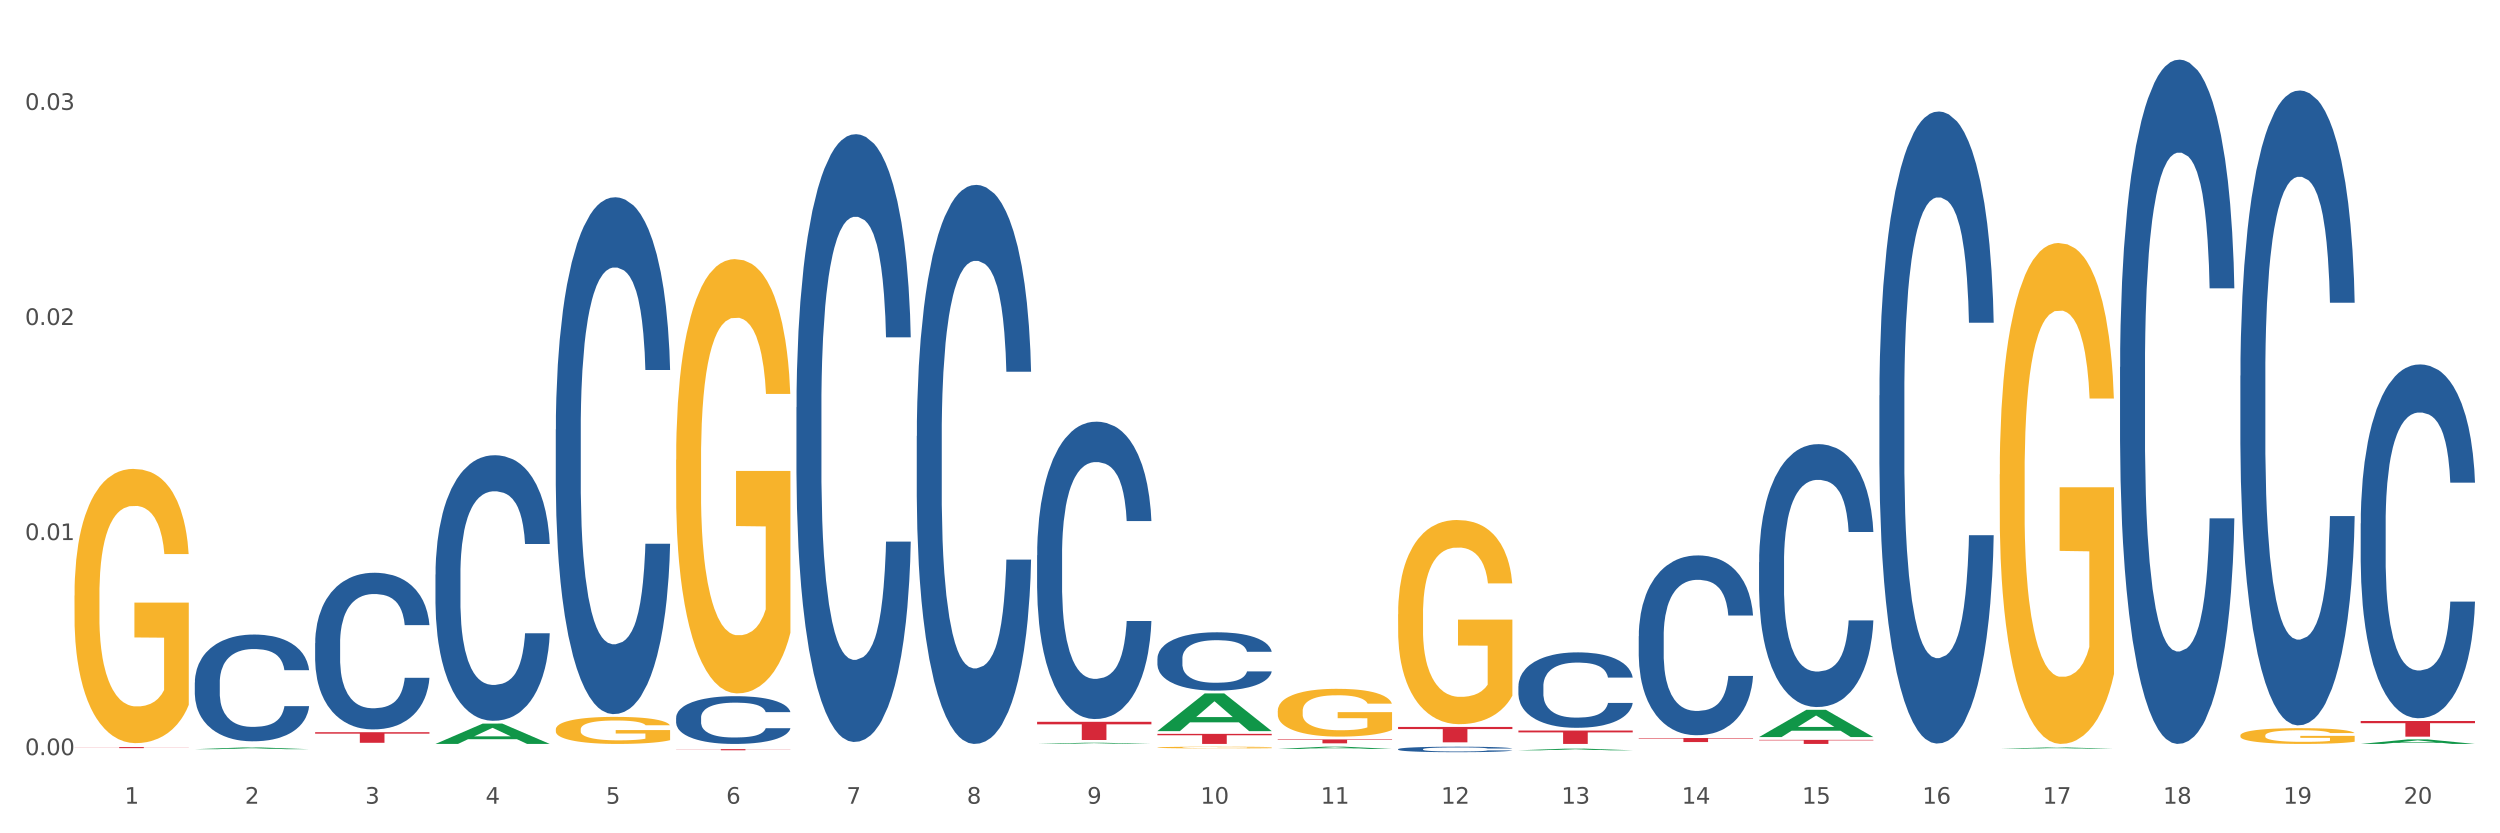 <?xml version="1.0" encoding="utf-8" standalone="no"?>
<!DOCTYPE svg PUBLIC "-//W3C//DTD SVG 1.1//EN"
  "http://www.w3.org/Graphics/SVG/1.1/DTD/svg11.dtd">
<svg xmlns:xlink="http://www.w3.org/1999/xlink" width="1080pt" height="360pt" viewBox="0 0 1080 360" xmlns="http://www.w3.org/2000/svg" version="1.1">
 <rect x="0" y="0" width="1080" height="360" fill="#333333" stroke="none"/>
 <defs>
  <style type="text/css">*{stroke-linejoin: round; stroke-linecap: butt}</style>
 </defs>
 <g id="figure_1">
  <g id="patch_1">
   <path d="M 0 360 
L 1080 360 
L 1080 0 
L 0 0 
z
" style="fill: #ffffff; stroke: #ffffff; stroke-linejoin: miter"/>
  </g>
  <g id="axes_1">
   <g id="matplotlib.axis_1">
    <g id="xtick_1">
     <g id="text_1">
      <!-- 1 -->
      <g style="fill: #4d4d4d" transform="translate(53.812 347.204) scale(0.096 -0.096)">
       <defs>
        <path id="DejaVuSans-31" d="M 794 531 
L 1825 531 
L 1825 4091 
L 703 3866 
L 703 4441 
L 1819 4666 
L 2450 4666 
L 2450 531 
L 3481 531 
L 3481 0 
L 794 0 
L 794 531 
z
" transform="scale(0.016)"/>
       </defs>
       <use xlink:href="#DejaVuSans-31"/>
      </g>
     </g>
    </g>
    <g id="xtick_2">
     <g id="text_2">
      <!-- 2 -->
      <g style="fill: #4d4d4d" transform="translate(105.793 347.204) scale(0.096 -0.096)">
       <defs>
        <path id="DejaVuSans-32" d="M 1228 531 
L 3431 531 
L 3431 0 
L 469 0 
L 469 531 
Q 828 903 1448 1529 
Q 2069 2156 2228 2338 
Q 2531 2678 2651 2914 
Q 2772 3150 2772 3378 
Q 2772 3750 2511 3984 
Q 2250 4219 1831 4219 
Q 1534 4219 1204 4116 
Q 875 4013 500 3803 
L 500 4441 
Q 881 4594 1212 4672 
Q 1544 4750 1819 4750 
Q 2544 4750 2975 4387 
Q 3406 4025 3406 3419 
Q 3406 3131 3298 2873 
Q 3191 2616 2906 2266 
Q 2828 2175 2409 1742 
Q 1991 1309 1228 531 
z
" transform="scale(0.016)"/>
       </defs>
       <use xlink:href="#DejaVuSans-32"/>
      </g>
     </g>
    </g>
    <g id="xtick_3">
     <g id="text_3">
      <!-- 3 -->
      <g style="fill: #4d4d4d" transform="translate(157.774 347.204) scale(0.096 -0.096)">
       <defs>
        <path id="DejaVuSans-33" d="M 2597 2516 
Q 3050 2419 3304 2112 
Q 3559 1806 3559 1356 
Q 3559 666 3084 287 
Q 2609 -91 1734 -91 
Q 1441 -91 1130 -33 
Q 819 25 488 141 
L 488 750 
Q 750 597 1062 519 
Q 1375 441 1716 441 
Q 2309 441 2620 675 
Q 2931 909 2931 1356 
Q 2931 1769 2642 2001 
Q 2353 2234 1838 2234 
L 1294 2234 
L 1294 2753 
L 1863 2753 
Q 2328 2753 2575 2939 
Q 2822 3125 2822 3475 
Q 2822 3834 2567 4026 
Q 2313 4219 1838 4219 
Q 1578 4219 1281 4162 
Q 984 4106 628 3988 
L 628 4550 
Q 988 4650 1302 4700 
Q 1616 4750 1894 4750 
Q 2613 4750 3031 4423 
Q 3450 4097 3450 3541 
Q 3450 3153 3228 2886 
Q 3006 2619 2597 2516 
z
" transform="scale(0.016)"/>
       </defs>
       <use xlink:href="#DejaVuSans-33"/>
      </g>
     </g>
    </g>
    <g id="xtick_4">
     <g id="text_4">
      <!-- 4 -->
      <g style="fill: #4d4d4d" transform="translate(209.756 347.204) scale(0.096 -0.096)">
       <defs>
        <path id="DejaVuSans-34" d="M 2419 4116 
L 825 1625 
L 2419 1625 
L 2419 4116 
z
M 2253 4666 
L 3047 4666 
L 3047 1625 
L 3713 1625 
L 3713 1100 
L 3047 1100 
L 3047 0 
L 2419 0 
L 2419 1100 
L 313 1100 
L 313 1709 
L 2253 4666 
z
" transform="scale(0.016)"/>
       </defs>
       <use xlink:href="#DejaVuSans-34"/>
      </g>
     </g>
    </g>
    <g id="xtick_5">
     <g id="text_5">
      <!-- 5 -->
      <g style="fill: #4d4d4d" transform="translate(261.737 347.204) scale(0.096 -0.096)">
       <defs>
        <path id="DejaVuSans-35" d="M 691 4666 
L 3169 4666 
L 3169 4134 
L 1269 4134 
L 1269 2991 
Q 1406 3038 1543 3061 
Q 1681 3084 1819 3084 
Q 2600 3084 3056 2656 
Q 3513 2228 3513 1497 
Q 3513 744 3044 326 
Q 2575 -91 1722 -91 
Q 1428 -91 1123 -41 
Q 819 9 494 109 
L 494 744 
Q 775 591 1075 516 
Q 1375 441 1709 441 
Q 2250 441 2565 725 
Q 2881 1009 2881 1497 
Q 2881 1984 2565 2268 
Q 2250 2553 1709 2553 
Q 1456 2553 1204 2497 
Q 953 2441 691 2322 
L 691 4666 
z
" transform="scale(0.016)"/>
       </defs>
       <use xlink:href="#DejaVuSans-35"/>
      </g>
     </g>
    </g>
    <g id="xtick_6">
     <g id="text_6">
      <!-- 6 -->
      <g style="fill: #4d4d4d" transform="translate(313.718 347.204) scale(0.096 -0.096)">
       <defs>
        <path id="DejaVuSans-36" d="M 2113 2584 
Q 1688 2584 1439 2293 
Q 1191 2003 1191 1497 
Q 1191 994 1439 701 
Q 1688 409 2113 409 
Q 2538 409 2786 701 
Q 3034 994 3034 1497 
Q 3034 2003 2786 2293 
Q 2538 2584 2113 2584 
z
M 3366 4563 
L 3366 3988 
Q 3128 4100 2886 4159 
Q 2644 4219 2406 4219 
Q 1781 4219 1451 3797 
Q 1122 3375 1075 2522 
Q 1259 2794 1537 2939 
Q 1816 3084 2150 3084 
Q 2853 3084 3261 2657 
Q 3669 2231 3669 1497 
Q 3669 778 3244 343 
Q 2819 -91 2113 -91 
Q 1303 -91 875 529 
Q 447 1150 447 2328 
Q 447 3434 972 4092 
Q 1497 4750 2381 4750 
Q 2619 4750 2861 4703 
Q 3103 4656 3366 4563 
z
" transform="scale(0.016)"/>
       </defs>
       <use xlink:href="#DejaVuSans-36"/>
      </g>
     </g>
    </g>
    <g id="xtick_7">
     <g id="text_7">
      <!-- 7 -->
      <g style="fill: #4d4d4d" transform="translate(365.699 347.204) scale(0.096 -0.096)">
       <defs>
        <path id="DejaVuSans-37" d="M 525 4666 
L 3525 4666 
L 3525 4397 
L 1831 0 
L 1172 0 
L 2766 4134 
L 525 4134 
L 525 4666 
z
" transform="scale(0.016)"/>
       </defs>
       <use xlink:href="#DejaVuSans-37"/>
      </g>
     </g>
    </g>
    <g id="xtick_8">
     <g id="text_8">
      <!-- 8 -->
      <g style="fill: #4d4d4d" transform="translate(417.68 347.204) scale(0.096 -0.096)">
       <defs>
        <path id="DejaVuSans-38" d="M 2034 2216 
Q 1584 2216 1326 1975 
Q 1069 1734 1069 1313 
Q 1069 891 1326 650 
Q 1584 409 2034 409 
Q 2484 409 2743 651 
Q 3003 894 3003 1313 
Q 3003 1734 2745 1975 
Q 2488 2216 2034 2216 
z
M 1403 2484 
Q 997 2584 770 2862 
Q 544 3141 544 3541 
Q 544 4100 942 4425 
Q 1341 4750 2034 4750 
Q 2731 4750 3128 4425 
Q 3525 4100 3525 3541 
Q 3525 3141 3298 2862 
Q 3072 2584 2669 2484 
Q 3125 2378 3379 2068 
Q 3634 1759 3634 1313 
Q 3634 634 3220 271 
Q 2806 -91 2034 -91 
Q 1263 -91 848 271 
Q 434 634 434 1313 
Q 434 1759 690 2068 
Q 947 2378 1403 2484 
z
M 1172 3481 
Q 1172 3119 1398 2916 
Q 1625 2713 2034 2713 
Q 2441 2713 2670 2916 
Q 2900 3119 2900 3481 
Q 2900 3844 2670 4047 
Q 2441 4250 2034 4250 
Q 1625 4250 1398 4047 
Q 1172 3844 1172 3481 
z
" transform="scale(0.016)"/>
       </defs>
       <use xlink:href="#DejaVuSans-38"/>
      </g>
     </g>
    </g>
    <g id="xtick_9">
     <g id="text_9">
      <!-- 9 -->
      <g style="fill: #4d4d4d" transform="translate(469.662 347.204) scale(0.096 -0.096)">
       <defs>
        <path id="DejaVuSans-39" d="M 703 97 
L 703 672 
Q 941 559 1184 500 
Q 1428 441 1663 441 
Q 2288 441 2617 861 
Q 2947 1281 2994 2138 
Q 2813 1869 2534 1725 
Q 2256 1581 1919 1581 
Q 1219 1581 811 2004 
Q 403 2428 403 3163 
Q 403 3881 828 4315 
Q 1253 4750 1959 4750 
Q 2769 4750 3195 4129 
Q 3622 3509 3622 2328 
Q 3622 1225 3098 567 
Q 2575 -91 1691 -91 
Q 1453 -91 1209 -44 
Q 966 3 703 97 
z
M 1959 2075 
Q 2384 2075 2632 2365 
Q 2881 2656 2881 3163 
Q 2881 3666 2632 3958 
Q 2384 4250 1959 4250 
Q 1534 4250 1286 3958 
Q 1038 3666 1038 3163 
Q 1038 2656 1286 2365 
Q 1534 2075 1959 2075 
z
" transform="scale(0.016)"/>
       </defs>
       <use xlink:href="#DejaVuSans-39"/>
      </g>
     </g>
    </g>
    <g id="xtick_10">
     <g id="text_10">
      <!-- 10 -->
      <g style="fill: #4d4d4d" transform="translate(518.589 347.204) scale(0.096 -0.096)">
       <defs>
        <path id="DejaVuSans-30" d="M 2034 4250 
Q 1547 4250 1301 3770 
Q 1056 3291 1056 2328 
Q 1056 1369 1301 889 
Q 1547 409 2034 409 
Q 2525 409 2770 889 
Q 3016 1369 3016 2328 
Q 3016 3291 2770 3770 
Q 2525 4250 2034 4250 
z
M 2034 4750 
Q 2819 4750 3233 4129 
Q 3647 3509 3647 2328 
Q 3647 1150 3233 529 
Q 2819 -91 2034 -91 
Q 1250 -91 836 529 
Q 422 1150 422 2328 
Q 422 3509 836 4129 
Q 1250 4750 2034 4750 
z
" transform="scale(0.016)"/>
       </defs>
       <use xlink:href="#DejaVuSans-31"/>
       <use xlink:href="#DejaVuSans-30" transform="translate(63.623 0)"/>
      </g>
     </g>
    </g>
    <g id="xtick_11">
     <g id="text_11">
      <!-- 11 -->
      <g style="fill: #4d4d4d" transform="translate(570.57 347.204) scale(0.096 -0.096)">
       <use xlink:href="#DejaVuSans-31"/>
       <use xlink:href="#DejaVuSans-31" transform="translate(63.623 0)"/>
      </g>
     </g>
    </g>
    <g id="xtick_12">
     <g id="text_12">
      <!-- 12 -->
      <g style="fill: #4d4d4d" transform="translate(622.551 347.204) scale(0.096 -0.096)">
       <use xlink:href="#DejaVuSans-31"/>
       <use xlink:href="#DejaVuSans-32" transform="translate(63.623 0)"/>
      </g>
     </g>
    </g>
    <g id="xtick_13">
     <g id="text_13">
      <!-- 13 -->
      <g style="fill: #4d4d4d" transform="translate(674.533 347.204) scale(0.096 -0.096)">
       <use xlink:href="#DejaVuSans-31"/>
       <use xlink:href="#DejaVuSans-33" transform="translate(63.623 0)"/>
      </g>
     </g>
    </g>
    <g id="xtick_14">
     <g id="text_14">
      <!-- 14 -->
      <g style="fill: #4d4d4d" transform="translate(726.514 347.204) scale(0.096 -0.096)">
       <use xlink:href="#DejaVuSans-31"/>
       <use xlink:href="#DejaVuSans-34" transform="translate(63.623 0)"/>
      </g>
     </g>
    </g>
    <g id="xtick_15">
     <g id="text_15">
      <!-- 15 -->
      <g style="fill: #4d4d4d" transform="translate(778.495 347.204) scale(0.096 -0.096)">
       <use xlink:href="#DejaVuSans-31"/>
       <use xlink:href="#DejaVuSans-35" transform="translate(63.623 0)"/>
      </g>
     </g>
    </g>
    <g id="xtick_16">
     <g id="text_16">
      <!-- 16 -->
      <g style="fill: #4d4d4d" transform="translate(830.476 347.204) scale(0.096 -0.096)">
       <use xlink:href="#DejaVuSans-31"/>
       <use xlink:href="#DejaVuSans-36" transform="translate(63.623 0)"/>
      </g>
     </g>
    </g>
    <g id="xtick_17">
     <g id="text_17">
      <!-- 17 -->
      <g style="fill: #4d4d4d" transform="translate(882.457 347.204) scale(0.096 -0.096)">
       <use xlink:href="#DejaVuSans-31"/>
       <use xlink:href="#DejaVuSans-37" transform="translate(63.623 0)"/>
      </g>
     </g>
    </g>
    <g id="xtick_18">
     <g id="text_18">
      <!-- 18 -->
      <g style="fill: #4d4d4d" transform="translate(934.439 347.204) scale(0.096 -0.096)">
       <use xlink:href="#DejaVuSans-31"/>
       <use xlink:href="#DejaVuSans-38" transform="translate(63.623 0)"/>
      </g>
     </g>
    </g>
    <g id="xtick_19">
     <g id="text_19">
      <!-- 19 -->
      <g style="fill: #4d4d4d" transform="translate(986.42 347.204) scale(0.096 -0.096)">
       <use xlink:href="#DejaVuSans-31"/>
       <use xlink:href="#DejaVuSans-39" transform="translate(63.623 0)"/>
      </g>
     </g>
    </g>
    <g id="xtick_20">
     <g id="text_20">
      <!-- 20 -->
      <g style="fill: #4d4d4d" transform="translate(1038.401 347.204) scale(0.096 -0.096)">
       <use xlink:href="#DejaVuSans-32"/>
       <use xlink:href="#DejaVuSans-30" transform="translate(63.623 0)"/>
      </g>
     </g>
    </g>
    <g id="xtick_21"/>
    <g id="xtick_22"/>
    <g id="xtick_23"/>
    <g id="xtick_24"/>
    <g id="xtick_25"/>
    <g id="xtick_26"/>
    <g id="xtick_27"/>
    <g id="xtick_28"/>
    <g id="xtick_29"/>
    <g id="xtick_30"/>
    <g id="xtick_31"/>
    <g id="xtick_32"/>
    <g id="xtick_33"/>
    <g id="xtick_34"/>
    <g id="xtick_35"/>
    <g id="xtick_36"/>
    <g id="xtick_37"/>
    <g id="xtick_38"/>
    <g id="xtick_39"/>
   </g>
   <g id="matplotlib.axis_2">
    <g id="ytick_1">
     <g id="text_21">
      <!-- 0.00 -->
      <g style="fill: #4d4d4d" transform="translate(10.8 326.22) scale(0.096 -0.096)">
       <defs>
        <path id="DejaVuSans-2e" d="M 684 794 
L 1344 794 
L 1344 0 
L 684 0 
L 684 794 
z
" transform="scale(0.016)"/>
       </defs>
       <use xlink:href="#DejaVuSans-30"/>
       <use xlink:href="#DejaVuSans-2e" transform="translate(63.623 0)"/>
       <use xlink:href="#DejaVuSans-30" transform="translate(95.41 0)"/>
       <use xlink:href="#DejaVuSans-30" transform="translate(159.033 0)"/>
      </g>
     </g>
    </g>
    <g id="ytick_2">
     <g id="text_22">
      <!-- 0.01 -->
      <g style="fill: #4d4d4d" transform="translate(10.8 233.304) scale(0.096 -0.096)">
       <use xlink:href="#DejaVuSans-30"/>
       <use xlink:href="#DejaVuSans-2e" transform="translate(63.623 0)"/>
       <use xlink:href="#DejaVuSans-30" transform="translate(95.41 0)"/>
       <use xlink:href="#DejaVuSans-31" transform="translate(159.033 0)"/>
      </g>
     </g>
    </g>
    <g id="ytick_3">
     <g id="text_23">
      <!-- 0.02 -->
      <g style="fill: #4d4d4d" transform="translate(10.8 140.387) scale(0.096 -0.096)">
       <use xlink:href="#DejaVuSans-30"/>
       <use xlink:href="#DejaVuSans-2e" transform="translate(63.623 0)"/>
       <use xlink:href="#DejaVuSans-30" transform="translate(95.41 0)"/>
       <use xlink:href="#DejaVuSans-32" transform="translate(159.033 0)"/>
      </g>
     </g>
    </g>
    <g id="ytick_4">
     <g id="text_24">
      <!-- 0.03 -->
      <g style="fill: #4d4d4d" transform="translate(10.8 47.471) scale(0.096 -0.096)">
       <use xlink:href="#DejaVuSans-30"/>
       <use xlink:href="#DejaVuSans-2e" transform="translate(63.623 0)"/>
       <use xlink:href="#DejaVuSans-30" transform="translate(95.41 0)"/>
       <use xlink:href="#DejaVuSans-33" transform="translate(159.033 0)"/>
      </g>
     </g>
    </g>
    <g id="ytick_5"/>
    <g id="ytick_6"/>
    <g id="ytick_7"/>
   </g>
   <g id="PolyCollection_1">
    <path d="M 84.156 323.653 
L 84.207 323.653 
L 104.571 322.913 
L 113.022 322.912 
L 133.538 323.655 
L 123.764 323.655 
L 119.335 323.482 
L 98.309 323.482 
L 98.156 323.485 
L 93.88 323.655 
L 84.156 323.655 
L 84.156 323.653 
L 100.956 323.379 
L 116.687 323.378 
L 108.898 323.07 
L 108.796 323.069 
L 108.695 323.071 
L 100.905 323.378 
L 100.956 323.379 
L 84.156 323.653 
z
" clip-path="url(#pcf9113799b)" style="fill: #109648"/>
    <path d="M 500.006 317.029 
L 549.388 317.029 
L 549.388 317.634 
L 529.963 317.638 
L 529.963 321.386 
L 519.314 321.386 
L 519.314 317.638 
L 500.006 317.634 
L 500.006 317.033 
L 500.006 317.029 
z
" clip-path="url(#pcf9113799b)" style="fill: #d62839"/>
    <path d="M 551.987 319.408 
L 601.369 319.408 
L 601.369 319.648 
L 581.944 319.649 
L 581.944 321.132 
L 571.295 321.132 
L 571.295 319.649 
L 551.987 319.648 
L 551.987 319.41 
L 551.987 319.408 
z
" clip-path="url(#pcf9113799b)" style="fill: #d62839"/>
    <path d="M 603.968 314.042 
L 653.35 314.042 
L 653.35 314.966 
L 633.925 314.972 
L 633.925 320.692 
L 623.276 320.692 
L 623.276 314.972 
L 603.968 314.966 
L 603.968 314.048 
L 603.968 314.042 
z
" clip-path="url(#pcf9113799b)" style="fill: #d62839"/>
    <path d="M 655.949 315.602 
L 705.332 315.602 
L 705.332 316.405 
L 685.906 316.411 
L 685.906 321.386 
L 675.258 321.386 
L 675.258 316.411 
L 655.949 316.405 
L 655.949 315.607 
L 655.949 315.602 
z
" clip-path="url(#pcf9113799b)" style="fill: #d62839"/>
    <path d="M 707.931 318.809 
L 757.313 318.809 
L 757.313 319.056 
L 737.888 319.058 
L 737.888 320.586 
L 727.239 320.586 
L 727.239 319.058 
L 707.931 319.056 
L 707.931 318.811 
L 707.931 318.809 
z
" clip-path="url(#pcf9113799b)" style="fill: #d62839"/>
    <path d="M 1019.818 311.483 
L 1069.2 311.483 
L 1069.2 312.42 
L 1049.775 312.427 
L 1049.775 318.227 
L 1039.126 318.227 
L 1039.126 312.427 
L 1019.818 312.42 
L 1019.818 311.49 
L 1019.818 311.483 
z
" clip-path="url(#pcf9113799b)" style="fill: #d62839"/>
    <path d="M 32.175 257.307 
L 32.233 257.199 
L 32.233 253.304 
L 32.35 249.95 
L 32.933 241.835 
L 33.807 235.126 
L 34.449 231.556 
L 35.09 228.634 
L 35.848 225.713 
L 36.781 222.683 
L 38.472 218.247 
L 39.521 215.975 
L 40.804 213.594 
L 43.136 210.132 
L 44.827 208.184 
L 46.576 206.561 
L 49.433 204.614 
L 51.298 203.748 
L 53.28 203.099 
L 55.671 202.666 
L 57.478 202.558 
L 61.443 202.882 
L 64.824 203.856 
L 66.457 204.614 
L 68.556 205.912 
L 69.663 206.778 
L 71.471 208.509 
L 73.337 210.781 
L 74.619 212.729 
L 76.543 216.407 
L 78.001 220.086 
L 79.342 224.631 
L 80.041 227.769 
L 80.566 230.69 
L 81.032 234.044 
L 81.499 239.346 
L 71.004 239.346 
L 70.596 235.559 
L 69.955 231.988 
L 69.022 228.526 
L 68.206 226.362 
L 66.807 223.657 
L 65.524 221.926 
L 64.183 220.627 
L 62.551 219.545 
L 61.268 219.004 
L 59.461 218.571 
L 55.904 218.68 
L 53.514 219.545 
L 51.881 220.627 
L 50.832 221.601 
L 49.899 222.683 
L 48.849 224.198 
L 47.625 226.47 
L 46.751 228.526 
L 45.876 231.123 
L 45.176 233.72 
L 44.535 236.749 
L 44.01 239.995 
L 43.602 243.35 
L 43.252 247.461 
L 42.961 254.278 
L 42.961 269.101 
L 43.078 272.456 
L 43.369 276.892 
L 43.719 280.246 
L 44.302 284.25 
L 44.827 286.955 
L 45.818 290.85 
L 46.926 294.096 
L 47.8 296.152 
L 48.675 297.883 
L 50.19 300.263 
L 51.881 302.211 
L 53.339 303.401 
L 55.321 304.483 
L 56.662 304.916 
L 57.828 305.132 
L 60.685 305.132 
L 62.725 304.808 
L 64.999 304.05 
L 66.748 303.077 
L 68.206 301.886 
L 69.838 299.939 
L 70.888 298.099 
L 70.888 275.485 
L 58.061 275.377 
L 58.061 260.337 
L 81.557 260.337 
L 81.557 304.483 
L 80.566 306.755 
L 79.458 308.811 
L 78.292 310.651 
L 76.543 312.923 
L 74.444 315.087 
L 72.579 316.602 
L 70.596 317.9 
L 68.264 319.09 
L 65.232 320.172 
L 63.367 320.605 
L 61.035 320.93 
L 58.294 321.038 
L 55.904 320.822 
L 53.572 320.281 
L 51.123 319.307 
L 48.733 317.9 
L 46.926 316.494 
L 45.118 314.762 
L 43.194 312.49 
L 41.678 310.326 
L 40.512 308.378 
L 39.23 305.89 
L 37.83 302.644 
L 36.781 299.722 
L 35.848 296.693 
L 34.857 292.797 
L 34.157 289.443 
L 33.458 285.223 
L 33.05 282.086 
L 32.583 277.217 
L 32.233 270.4 
L 32.175 257.307 
z
" clip-path="url(#pcf9113799b)" style="fill: #f7b32b"/>
    <path d="M 759.912 319.609 
L 809.294 319.609 
L 809.294 319.856 
L 789.869 319.858 
L 789.869 321.386 
L 779.22 321.386 
L 779.22 319.858 
L 759.912 319.856 
L 759.912 319.611 
L 759.912 319.609 
z
" clip-path="url(#pcf9113799b)" style="fill: #d62839"/>
    <path d="M 84.156 294.847 
L 84.215 294.804 
L 84.215 293.625 
L 84.39 292.024 
L 85.032 289.075 
L 85.849 286.842 
L 87.25 284.231 
L 88.009 283.135 
L 89.001 281.914 
L 91.044 279.934 
L 93.379 278.248 
L 95.013 277.322 
L 96.239 276.732 
L 98.983 275.679 
L 100.559 275.215 
L 102.193 274.836 
L 103.594 274.583 
L 105.929 274.289 
L 107.797 274.162 
L 109.956 274.12 
L 111.766 274.162 
L 114.159 274.331 
L 117.661 274.836 
L 119.004 275.131 
L 120.813 275.637 
L 122.681 276.311 
L 124.199 276.985 
L 125.95 277.954 
L 127.76 279.217 
L 129.511 280.818 
L 130.737 282.293 
L 131.729 283.851 
L 132.604 285.747 
L 133.246 287.811 
L 133.538 289.539 
L 122.856 289.539 
L 122.565 287.98 
L 121.981 286.295 
L 121.397 285.157 
L 120.755 284.231 
L 119.763 283.177 
L 118.887 282.503 
L 117.428 281.703 
L 116.085 281.197 
L 114.976 280.903 
L 113.634 280.65 
L 110.774 280.397 
L 108.731 280.397 
L 107.446 280.481 
L 105.87 280.692 
L 104.528 280.987 
L 102.952 281.492 
L 101.726 282.04 
L 100.5 282.756 
L 99.8 283.262 
L 98.749 284.188 
L 98.049 284.947 
L 97.115 286.253 
L 96.589 287.179 
L 95.655 289.581 
L 95.247 291.35 
L 95.072 292.572 
L 94.955 293.92 
L 94.955 300.492 
L 95.305 303.441 
L 95.597 304.704 
L 96.064 306.137 
L 96.94 307.99 
L 98.224 309.802 
L 99.566 311.108 
L 100.675 311.908 
L 101.726 312.498 
L 102.777 312.961 
L 104.061 313.383 
L 105.112 313.635 
L 106.688 313.888 
L 108.555 314.014 
L 110.015 314.014 
L 112.992 313.804 
L 114.334 313.593 
L 115.618 313.298 
L 117.019 312.835 
L 118.128 312.329 
L 118.77 311.95 
L 119.821 311.15 
L 120.638 310.307 
L 121.339 309.338 
L 121.806 308.496 
L 122.331 307.232 
L 122.74 305.8 
L 122.856 305.041 
L 133.538 305.041 
L 133.305 306.558 
L 132.896 308.032 
L 132.079 310.012 
L 131.437 311.15 
L 130.445 312.54 
L 129.394 313.72 
L 127.935 315.026 
L 126.592 315.994 
L 125.191 316.837 
L 123.674 317.595 
L 120.93 318.648 
L 119.938 318.943 
L 117.836 319.449 
L 116.202 319.744 
L 113.809 320.039 
L 111.357 320.207 
L 108.789 320.249 
L 106.512 320.165 
L 104.002 319.912 
L 102.426 319.659 
L 100.675 319.28 
L 98.632 318.691 
L 96.706 317.974 
L 94.897 317.132 
L 93.204 316.163 
L 91.628 315.068 
L 89.585 313.256 
L 88.067 311.487 
L 86.958 309.844 
L 86.199 308.454 
L 85.44 306.684 
L 85.032 305.463 
L 84.39 302.514 
L 84.156 299.775 
L 84.156 294.847 
z
" clip-path="url(#pcf9113799b)" style="fill: #255c99"/>
    <path d="M 136.137 277.84 
L 136.196 277.779 
L 136.196 276.048 
L 136.371 273.699 
L 137.013 269.372 
L 137.83 266.096 
L 139.231 262.263 
L 139.99 260.656 
L 140.982 258.863 
L 143.025 255.958 
L 145.36 253.485 
L 146.994 252.125 
L 148.22 251.26 
L 150.964 249.715 
L 152.54 249.035 
L 154.174 248.478 
L 155.575 248.107 
L 157.91 247.675 
L 159.778 247.489 
L 161.938 247.427 
L 163.747 247.489 
L 166.14 247.736 
L 169.643 248.478 
L 170.985 248.911 
L 172.795 249.653 
L 174.662 250.642 
L 176.18 251.631 
L 177.931 253.053 
L 179.741 254.907 
L 181.492 257.256 
L 182.718 259.42 
L 183.71 261.707 
L 184.586 264.488 
L 185.228 267.517 
L 185.52 270.052 
L 174.838 270.052 
L 174.546 267.765 
L 173.962 265.292 
L 173.378 263.623 
L 172.736 262.263 
L 171.744 260.718 
L 170.868 259.729 
L 169.409 258.554 
L 168.067 257.812 
L 166.957 257.38 
L 165.615 257.009 
L 162.755 256.638 
L 160.712 256.638 
L 159.428 256.761 
L 157.852 257.071 
L 156.509 257.503 
L 154.933 258.245 
L 153.707 259.049 
L 152.481 260.099 
L 151.781 260.841 
L 150.73 262.201 
L 150.03 263.314 
L 149.096 265.23 
L 148.57 266.59 
L 147.637 270.114 
L 147.228 272.71 
L 147.053 274.502 
L 146.936 276.48 
L 146.936 286.124 
L 147.286 290.451 
L 147.578 292.305 
L 148.045 294.407 
L 148.921 297.127 
L 150.205 299.785 
L 151.547 301.701 
L 152.656 302.876 
L 153.707 303.741 
L 154.758 304.421 
L 156.042 305.039 
L 157.093 305.41 
L 158.669 305.781 
L 160.537 305.966 
L 161.996 305.966 
L 164.973 305.657 
L 166.315 305.348 
L 167.6 304.915 
L 169 304.235 
L 170.11 303.494 
L 170.752 302.937 
L 171.802 301.763 
L 172.619 300.527 
L 173.32 299.105 
L 173.787 297.869 
L 174.312 296.014 
L 174.721 293.912 
L 174.838 292.8 
L 185.52 292.8 
L 185.286 295.025 
L 184.877 297.189 
L 184.06 300.094 
L 183.418 301.763 
L 182.426 303.803 
L 181.375 305.534 
L 179.916 307.45 
L 178.573 308.872 
L 177.172 310.108 
L 175.655 311.221 
L 172.911 312.766 
L 171.919 313.199 
L 169.818 313.94 
L 168.183 314.373 
L 165.79 314.806 
L 163.338 315.053 
L 160.77 315.115 
L 158.494 314.991 
L 155.984 314.62 
L 154.408 314.25 
L 152.656 313.693 
L 150.613 312.828 
L 148.687 311.777 
L 146.878 310.541 
L 145.185 309.119 
L 143.609 307.512 
L 141.566 304.854 
L 140.048 302.257 
L 138.939 299.847 
L 138.18 297.807 
L 137.422 295.21 
L 137.013 293.418 
L 136.371 289.091 
L 136.137 285.073 
L 136.137 277.84 
z
" clip-path="url(#pcf9113799b)" style="fill: #255c99"/>
    <path d="M 188.119 248.208 
L 188.177 248.103 
L 188.177 245.169 
L 188.352 241.187 
L 188.994 233.853 
L 189.811 228.299 
L 191.212 221.803 
L 191.971 219.078 
L 192.963 216.04 
L 195.006 211.115 
L 197.341 206.924 
L 198.976 204.618 
L 200.201 203.151 
L 202.945 200.532 
L 204.521 199.379 
L 206.155 198.436 
L 207.556 197.808 
L 209.891 197.074 
L 211.759 196.76 
L 213.919 196.655 
L 215.728 196.76 
L 218.121 197.179 
L 221.624 198.436 
L 222.966 199.17 
L 224.776 200.427 
L 226.644 202.104 
L 228.161 203.78 
L 229.912 206.19 
L 231.722 209.334 
L 233.473 213.315 
L 234.699 216.983 
L 235.691 220.86 
L 236.567 225.575 
L 237.209 230.709 
L 237.501 235.005 
L 226.819 235.005 
L 226.527 231.128 
L 225.943 226.937 
L 225.36 224.108 
L 224.717 221.803 
L 223.725 219.183 
L 222.85 217.507 
L 221.39 215.516 
L 220.048 214.258 
L 218.939 213.525 
L 217.596 212.896 
L 214.736 212.268 
L 212.693 212.268 
L 211.409 212.477 
L 209.833 213.001 
L 208.49 213.734 
L 206.914 214.992 
L 205.688 216.354 
L 204.463 218.135 
L 203.762 219.393 
L 202.711 221.698 
L 202.011 223.584 
L 201.077 226.832 
L 200.552 229.137 
L 199.618 235.11 
L 199.209 239.511 
L 199.034 242.55 
L 198.917 245.903 
L 198.917 262.249 
L 199.268 269.583 
L 199.559 272.727 
L 200.026 276.289 
L 200.902 280.9 
L 202.186 285.405 
L 203.529 288.654 
L 204.638 290.645 
L 205.688 292.111 
L 206.739 293.264 
L 208.023 294.312 
L 209.074 294.941 
L 210.65 295.569 
L 212.518 295.884 
L 213.977 295.884 
L 216.954 295.36 
L 218.297 294.836 
L 219.581 294.102 
L 220.982 292.95 
L 222.091 291.692 
L 222.733 290.749 
L 223.783 288.758 
L 224.601 286.663 
L 225.301 284.253 
L 225.768 282.157 
L 226.293 279.014 
L 226.702 275.451 
L 226.819 273.565 
L 237.501 273.565 
L 237.267 277.337 
L 236.859 281.005 
L 236.041 285.929 
L 235.399 288.758 
L 234.407 292.216 
L 233.356 295.15 
L 231.897 298.398 
L 230.555 300.808 
L 229.154 302.904 
L 227.636 304.79 
L 224.893 307.41 
L 223.9 308.143 
L 221.799 309.401 
L 220.164 310.134 
L 217.771 310.867 
L 215.32 311.287 
L 212.751 311.391 
L 210.475 311.182 
L 207.965 310.553 
L 206.389 309.924 
L 204.638 308.981 
L 202.595 307.514 
L 200.668 305.733 
L 198.859 303.638 
L 197.166 301.228 
L 195.59 298.503 
L 193.547 293.998 
L 192.029 289.597 
L 190.92 285.51 
L 190.162 282.052 
L 189.403 277.652 
L 188.994 274.613 
L 188.352 267.278 
L 188.119 260.467 
L 188.119 248.208 
z
" clip-path="url(#pcf9113799b)" style="fill: #255c99"/>
    <path d="M 240.1 185.539 
L 240.158 185.335 
L 240.158 179.625 
L 240.333 171.877 
L 240.975 157.602 
L 241.793 146.795 
L 243.193 134.152 
L 243.952 128.85 
L 244.945 122.937 
L 246.988 113.353 
L 249.322 105.196 
L 250.957 100.71 
L 252.183 97.855 
L 254.926 92.757 
L 256.502 90.514 
L 258.137 88.679 
L 259.537 87.455 
L 261.872 86.028 
L 263.74 85.416 
L 265.9 85.212 
L 267.709 85.416 
L 270.103 86.232 
L 273.605 88.679 
L 274.947 90.106 
L 276.757 92.553 
L 278.625 95.816 
L 280.143 99.079 
L 281.894 103.769 
L 283.703 109.886 
L 285.454 117.635 
L 286.68 124.772 
L 287.672 132.317 
L 288.548 141.493 
L 289.19 151.485 
L 289.482 159.846 
L 278.8 159.846 
L 278.508 152.301 
L 277.924 144.144 
L 277.341 138.638 
L 276.699 134.152 
L 275.706 129.054 
L 274.831 125.792 
L 273.371 121.917 
L 272.029 119.47 
L 270.92 118.043 
L 269.577 116.819 
L 266.717 115.596 
L 264.674 115.596 
L 263.39 116.004 
L 261.814 117.023 
L 260.471 118.451 
L 258.895 120.898 
L 257.67 123.548 
L 256.444 127.015 
L 255.743 129.462 
L 254.693 133.948 
L 253.992 137.619 
L 253.058 143.94 
L 252.533 148.426 
L 251.599 160.049 
L 251.19 168.614 
L 251.015 174.528 
L 250.899 181.053 
L 250.899 212.864 
L 251.249 227.138 
L 251.541 233.255 
L 252.008 240.189 
L 252.883 249.161 
L 254.167 257.929 
L 255.51 264.251 
L 256.619 268.125 
L 257.67 270.98 
L 258.72 273.223 
L 260.004 275.262 
L 261.055 276.486 
L 262.631 277.709 
L 264.499 278.321 
L 265.958 278.321 
L 268.935 277.301 
L 270.278 276.282 
L 271.562 274.854 
L 272.963 272.611 
L 274.072 270.164 
L 274.714 268.329 
L 275.765 264.455 
L 276.582 260.376 
L 277.282 255.686 
L 277.749 251.608 
L 278.275 245.49 
L 278.683 238.557 
L 278.8 234.887 
L 289.482 234.887 
L 289.248 242.228 
L 288.84 249.365 
L 288.023 258.949 
L 287.381 264.455 
L 286.388 271.184 
L 285.338 276.893 
L 283.878 283.215 
L 282.536 287.905 
L 281.135 291.983 
L 279.617 295.654 
L 276.874 300.752 
L 275.881 302.179 
L 273.78 304.626 
L 272.146 306.053 
L 269.752 307.481 
L 267.301 308.296 
L 264.733 308.5 
L 262.456 308.093 
L 259.946 306.869 
L 258.37 305.646 
L 256.619 303.81 
L 254.576 300.956 
L 252.65 297.489 
L 250.84 293.411 
L 249.147 288.721 
L 247.571 283.419 
L 245.528 274.65 
L 244.011 266.086 
L 242.902 258.133 
L 242.143 251.404 
L 241.384 242.839 
L 240.975 236.926 
L 240.333 222.652 
L 240.1 209.397 
L 240.1 185.539 
z
" clip-path="url(#pcf9113799b)" style="fill: #255c99"/>
    <path d="M 292.081 310.021 
L 292.139 310.002 
L 292.139 309.474 
L 292.315 308.758 
L 292.957 307.439 
L 293.774 306.44 
L 295.175 305.271 
L 295.934 304.781 
L 296.926 304.235 
L 298.969 303.349 
L 301.304 302.595 
L 302.938 302.181 
L 304.164 301.917 
L 306.907 301.446 
L 308.483 301.238 
L 310.118 301.069 
L 311.519 300.956 
L 313.854 300.824 
L 315.721 300.767 
L 317.881 300.748 
L 319.691 300.767 
L 322.084 300.842 
L 325.586 301.069 
L 326.929 301.201 
L 328.738 301.427 
L 330.606 301.728 
L 332.124 302.03 
L 333.875 302.463 
L 335.684 303.029 
L 337.436 303.745 
L 338.661 304.405 
L 339.654 305.102 
L 340.529 305.95 
L 341.171 306.873 
L 341.463 307.646 
L 330.781 307.646 
L 330.489 306.949 
L 329.906 306.195 
L 329.322 305.686 
L 328.68 305.271 
L 327.688 304.8 
L 326.812 304.499 
L 325.353 304.141 
L 324.01 303.914 
L 322.901 303.783 
L 321.559 303.669 
L 318.698 303.556 
L 316.655 303.556 
L 315.371 303.594 
L 313.795 303.688 
L 312.453 303.82 
L 310.877 304.046 
L 309.651 304.291 
L 308.425 304.612 
L 307.725 304.838 
L 306.674 305.253 
L 305.973 305.592 
L 305.039 306.176 
L 304.514 306.591 
L 303.58 307.665 
L 303.172 308.457 
L 302.996 309.003 
L 302.88 309.606 
L 302.88 312.546 
L 303.23 313.866 
L 303.522 314.431 
L 303.989 315.072 
L 304.864 315.901 
L 306.149 316.712 
L 307.491 317.296 
L 308.6 317.654 
L 309.651 317.918 
L 310.701 318.125 
L 311.986 318.314 
L 313.036 318.427 
L 314.612 318.54 
L 316.48 318.596 
L 317.94 318.596 
L 320.916 318.502 
L 322.259 318.408 
L 323.543 318.276 
L 324.944 318.069 
L 326.053 317.842 
L 326.695 317.673 
L 327.746 317.315 
L 328.563 316.938 
L 329.264 316.504 
L 329.731 316.127 
L 330.256 315.562 
L 330.664 314.921 
L 330.781 314.582 
L 341.463 314.582 
L 341.23 315.26 
L 340.821 315.92 
L 340.004 316.806 
L 339.362 317.315 
L 338.369 317.937 
L 337.319 318.464 
L 335.86 319.049 
L 334.517 319.482 
L 333.116 319.859 
L 331.598 320.198 
L 328.855 320.669 
L 327.863 320.801 
L 325.761 321.027 
L 324.127 321.159 
L 321.734 321.291 
L 319.282 321.367 
L 316.714 321.386 
L 314.437 321.348 
L 311.927 321.235 
L 310.351 321.122 
L 308.6 320.952 
L 306.557 320.688 
L 304.631 320.368 
L 302.821 319.991 
L 301.129 319.557 
L 299.553 319.067 
L 297.51 318.257 
L 295.992 317.465 
L 294.883 316.73 
L 294.124 316.108 
L 293.365 315.317 
L 292.957 314.77 
L 292.315 313.451 
L 292.081 312.226 
L 292.081 310.021 
z
" clip-path="url(#pcf9113799b)" style="fill: #255c99"/>
    <path d="M 344.062 175.943 
L 344.121 175.703 
L 344.121 168.989 
L 344.296 159.877 
L 344.938 143.091 
L 345.755 130.382 
L 347.156 115.515 
L 347.915 109.28 
L 348.907 102.326 
L 350.95 91.056 
L 353.285 81.464 
L 354.919 76.188 
L 356.145 72.831 
L 358.889 66.836 
L 360.465 64.199 
L 362.099 62.041 
L 363.5 60.602 
L 365.835 58.923 
L 367.703 58.204 
L 369.862 57.964 
L 371.672 58.204 
L 374.065 59.163 
L 377.567 62.041 
L 378.91 63.719 
L 380.719 66.597 
L 382.587 70.433 
L 384.105 74.27 
L 385.856 79.785 
L 387.666 86.979 
L 389.417 96.091 
L 390.643 104.484 
L 391.635 113.357 
L 392.51 124.147 
L 393.153 135.897 
L 393.444 145.729 
L 382.762 145.729 
L 382.471 136.856 
L 381.887 127.265 
L 381.303 120.79 
L 380.661 115.515 
L 379.669 109.52 
L 378.793 105.683 
L 377.334 101.127 
L 375.991 98.25 
L 374.882 96.571 
L 373.54 95.132 
L 370.68 93.693 
L 368.637 93.693 
L 367.352 94.173 
L 365.776 95.372 
L 364.434 97.051 
L 362.858 99.928 
L 361.632 103.045 
L 360.406 107.122 
L 359.706 109.999 
L 358.655 115.275 
L 357.955 119.591 
L 357.021 127.025 
L 356.495 132.3 
L 355.561 145.969 
L 355.153 156.04 
L 354.978 162.994 
L 354.861 170.667 
L 354.861 208.075 
L 355.211 224.861 
L 355.503 232.055 
L 355.97 240.208 
L 356.846 250.759 
L 358.13 261.07 
L 359.472 268.503 
L 360.581 273.06 
L 361.632 276.417 
L 362.683 279.054 
L 363.967 281.452 
L 365.018 282.891 
L 366.594 284.33 
L 368.461 285.049 
L 369.921 285.049 
L 372.898 283.85 
L 374.24 282.651 
L 375.524 280.973 
L 376.925 278.335 
L 378.034 275.458 
L 378.676 273.299 
L 379.727 268.743 
L 380.544 263.947 
L 381.245 258.432 
L 381.712 253.636 
L 382.237 246.442 
L 382.646 238.289 
L 382.762 233.973 
L 393.444 233.973 
L 393.211 242.606 
L 392.802 250.999 
L 391.985 262.269 
L 391.343 268.743 
L 390.351 276.657 
L 389.3 283.371 
L 387.841 290.804 
L 386.498 296.32 
L 385.097 301.116 
L 383.58 305.432 
L 380.836 311.427 
L 379.844 313.105 
L 377.742 315.983 
L 376.108 317.661 
L 373.715 319.34 
L 371.263 320.299 
L 368.695 320.539 
L 366.418 320.059 
L 363.908 318.621 
L 362.332 317.182 
L 360.581 315.024 
L 358.538 311.666 
L 356.612 307.59 
L 354.803 302.794 
L 353.11 297.279 
L 351.534 291.044 
L 349.491 280.733 
L 347.973 270.662 
L 346.864 261.31 
L 346.105 253.396 
L 345.346 243.325 
L 344.938 236.371 
L 344.296 219.585 
L 344.062 203.999 
L 344.062 175.943 
z
" clip-path="url(#pcf9113799b)" style="fill: #255c99"/>
    <path d="M 396.043 188.384 
L 396.102 188.163 
L 396.102 181.988 
L 396.277 173.606 
L 396.919 158.166 
L 397.736 146.476 
L 399.137 132.801 
L 399.896 127.066 
L 400.888 120.67 
L 402.931 110.303 
L 405.266 101.481 
L 406.9 96.628 
L 408.126 93.54 
L 410.87 88.026 
L 412.446 85.6 
L 414.08 83.615 
L 415.481 82.291 
L 417.816 80.747 
L 419.684 80.086 
L 421.844 79.865 
L 423.653 80.086 
L 426.046 80.968 
L 429.549 83.615 
L 430.891 85.159 
L 432.701 87.806 
L 434.568 91.335 
L 436.086 94.864 
L 437.837 99.937 
L 439.647 106.554 
L 441.398 114.935 
L 442.624 122.655 
L 443.616 130.816 
L 444.492 140.742 
L 445.134 151.549 
L 445.426 160.593 
L 434.744 160.593 
L 434.452 152.432 
L 433.868 143.609 
L 433.284 137.654 
L 432.642 132.801 
L 431.65 127.287 
L 430.774 123.758 
L 429.315 119.567 
L 427.973 116.92 
L 426.863 115.376 
L 425.521 114.053 
L 422.661 112.73 
L 420.618 112.73 
L 419.334 113.171 
L 417.758 114.274 
L 416.415 115.818 
L 414.839 118.464 
L 413.613 121.332 
L 412.387 125.081 
L 411.687 127.728 
L 410.636 132.581 
L 409.936 136.551 
L 409.002 143.388 
L 408.477 148.241 
L 407.543 160.813 
L 407.134 170.077 
L 406.959 176.473 
L 406.842 183.531 
L 406.842 217.94 
L 407.192 233.38 
L 407.484 239.997 
L 407.951 247.496 
L 408.827 257.201 
L 410.111 266.685 
L 411.453 273.523 
L 412.563 277.713 
L 413.613 280.801 
L 414.664 283.228 
L 415.948 285.433 
L 416.999 286.757 
L 418.575 288.08 
L 420.443 288.742 
L 421.902 288.742 
L 424.879 287.639 
L 426.221 286.536 
L 427.506 284.992 
L 428.906 282.566 
L 430.016 279.919 
L 430.658 277.934 
L 431.708 273.743 
L 432.526 269.332 
L 433.226 264.259 
L 433.693 259.848 
L 434.218 253.231 
L 434.627 245.731 
L 434.744 241.761 
L 445.426 241.761 
L 445.192 249.701 
L 444.783 257.421 
L 443.966 267.788 
L 443.324 273.743 
L 442.332 281.022 
L 441.281 287.198 
L 439.822 294.035 
L 438.479 299.108 
L 437.078 303.52 
L 435.561 307.49 
L 432.817 313.004 
L 431.825 314.548 
L 429.724 317.195 
L 428.089 318.739 
L 425.696 320.283 
L 423.244 321.165 
L 420.676 321.386 
L 418.4 320.944 
L 415.89 319.621 
L 414.314 318.298 
L 412.563 316.313 
L 410.52 313.225 
L 408.593 309.475 
L 406.784 305.064 
L 405.091 299.991 
L 403.515 294.256 
L 401.472 284.772 
L 399.954 275.508 
L 398.845 266.906 
L 398.086 259.627 
L 397.328 250.363 
L 396.919 243.967 
L 396.277 228.527 
L 396.043 214.19 
L 396.043 188.384 
z
" clip-path="url(#pcf9113799b)" style="fill: #255c99"/>
    <path d="M 448.025 239.883 
L 448.083 239.765 
L 448.083 236.48 
L 448.258 232.021 
L 448.9 223.808 
L 449.717 217.59 
L 451.118 210.315 
L 451.877 207.264 
L 452.869 203.862 
L 454.912 198.347 
L 457.247 193.654 
L 458.882 191.072 
L 460.107 189.43 
L 462.851 186.497 
L 464.427 185.206 
L 466.061 184.15 
L 467.462 183.446 
L 469.797 182.625 
L 471.665 182.273 
L 473.825 182.155 
L 475.634 182.273 
L 478.027 182.742 
L 481.53 184.15 
L 482.872 184.971 
L 484.682 186.379 
L 486.55 188.257 
L 488.067 190.134 
L 489.818 192.832 
L 491.628 196.352 
L 493.379 200.811 
L 494.605 204.918 
L 495.597 209.259 
L 496.473 214.539 
L 497.115 220.288 
L 497.407 225.099 
L 486.725 225.099 
L 486.433 220.758 
L 485.849 216.064 
L 485.266 212.896 
L 484.623 210.315 
L 483.631 207.382 
L 482.756 205.504 
L 481.296 203.275 
L 479.954 201.867 
L 478.845 201.046 
L 477.502 200.342 
L 474.642 199.638 
L 472.599 199.638 
L 471.315 199.872 
L 469.739 200.459 
L 468.396 201.28 
L 466.82 202.688 
L 465.594 204.214 
L 464.369 206.208 
L 463.668 207.616 
L 462.617 210.198 
L 461.917 212.31 
L 460.983 215.947 
L 460.458 218.528 
L 459.524 225.216 
L 459.115 230.144 
L 458.94 233.547 
L 458.823 237.301 
L 458.823 255.605 
L 459.174 263.818 
L 459.465 267.338 
L 459.932 271.328 
L 460.808 276.49 
L 462.092 281.536 
L 463.435 285.173 
L 464.544 287.402 
L 465.594 289.045 
L 466.645 290.335 
L 467.929 291.509 
L 468.98 292.213 
L 470.556 292.917 
L 472.424 293.269 
L 473.883 293.269 
L 476.86 292.682 
L 478.203 292.095 
L 479.487 291.274 
L 480.888 289.984 
L 481.997 288.576 
L 482.639 287.52 
L 483.69 285.29 
L 484.507 282.944 
L 485.207 280.245 
L 485.674 277.898 
L 486.199 274.378 
L 486.608 270.389 
L 486.725 268.277 
L 497.407 268.277 
L 497.173 272.501 
L 496.765 276.608 
L 495.947 282.122 
L 495.305 285.29 
L 494.313 289.162 
L 493.262 292.447 
L 491.803 296.085 
L 490.461 298.783 
L 489.06 301.13 
L 487.542 303.242 
L 484.799 306.175 
L 483.806 306.997 
L 481.705 308.405 
L 480.07 309.226 
L 477.677 310.047 
L 475.226 310.517 
L 472.657 310.634 
L 470.381 310.399 
L 467.871 309.695 
L 466.295 308.991 
L 464.544 307.935 
L 462.501 306.293 
L 460.574 304.298 
L 458.765 301.951 
L 457.072 299.253 
L 455.496 296.202 
L 453.453 291.157 
L 451.936 286.229 
L 450.826 281.653 
L 450.068 277.781 
L 449.309 272.853 
L 448.9 269.45 
L 448.258 261.237 
L 448.025 253.611 
L 448.025 239.883 
z
" clip-path="url(#pcf9113799b)" style="fill: #255c99"/>
    <path d="M 500.006 284.474 
L 500.064 284.451 
L 500.064 283.806 
L 500.239 282.931 
L 500.881 281.32 
L 501.699 280.1 
L 503.1 278.672 
L 503.858 278.074 
L 504.851 277.406 
L 506.894 276.324 
L 509.228 275.403 
L 510.863 274.897 
L 512.089 274.574 
L 514.832 273.999 
L 516.408 273.746 
L 518.043 273.538 
L 519.443 273.4 
L 521.778 273.239 
L 523.646 273.17 
L 525.806 273.147 
L 527.615 273.17 
L 530.009 273.262 
L 533.511 273.538 
L 534.854 273.7 
L 536.663 273.976 
L 538.531 274.344 
L 540.049 274.713 
L 541.8 275.242 
L 543.609 275.933 
L 545.36 276.808 
L 546.586 277.613 
L 547.578 278.465 
L 548.454 279.501 
L 549.096 280.629 
L 549.388 281.573 
L 538.706 281.573 
L 538.414 280.721 
L 537.83 279.8 
L 537.247 279.179 
L 536.605 278.672 
L 535.612 278.097 
L 534.737 277.728 
L 533.277 277.291 
L 531.935 277.015 
L 530.826 276.854 
L 529.483 276.715 
L 526.623 276.577 
L 524.58 276.577 
L 523.296 276.623 
L 521.72 276.738 
L 520.377 276.9 
L 518.801 277.176 
L 517.576 277.475 
L 516.35 277.867 
L 515.649 278.143 
L 514.599 278.649 
L 513.898 279.064 
L 512.964 279.777 
L 512.439 280.284 
L 511.505 281.596 
L 511.096 282.563 
L 510.921 283.231 
L 510.805 283.967 
L 510.805 287.559 
L 511.155 289.17 
L 511.447 289.861 
L 511.914 290.644 
L 512.789 291.657 
L 514.073 292.646 
L 515.416 293.36 
L 516.525 293.798 
L 517.576 294.12 
L 518.626 294.373 
L 519.91 294.603 
L 520.961 294.741 
L 522.537 294.88 
L 524.405 294.949 
L 525.864 294.949 
L 528.841 294.834 
L 530.184 294.718 
L 531.468 294.557 
L 532.869 294.304 
L 533.978 294.028 
L 534.62 293.821 
L 535.671 293.383 
L 536.488 292.923 
L 537.188 292.393 
L 537.655 291.933 
L 538.181 291.242 
L 538.589 290.459 
L 538.706 290.045 
L 549.388 290.045 
L 549.154 290.874 
L 548.746 291.68 
L 547.929 292.762 
L 547.287 293.383 
L 546.294 294.143 
L 545.244 294.787 
L 543.784 295.501 
L 542.442 296.031 
L 541.041 296.491 
L 539.523 296.905 
L 536.78 297.481 
L 535.787 297.642 
L 533.686 297.918 
L 532.052 298.08 
L 529.658 298.241 
L 527.207 298.333 
L 524.639 298.356 
L 522.362 298.31 
L 519.852 298.172 
L 518.276 298.034 
L 516.525 297.826 
L 514.482 297.504 
L 512.556 297.113 
L 510.746 296.652 
L 509.053 296.123 
L 507.477 295.524 
L 505.434 294.534 
L 503.917 293.567 
L 502.808 292.669 
L 502.049 291.91 
L 501.29 290.943 
L 500.881 290.275 
L 500.239 288.664 
L 500.006 287.167 
L 500.006 284.474 
z
" clip-path="url(#pcf9113799b)" style="fill: #255c99"/>
    <path d="M 603.968 323.641 
L 604.027 323.639 
L 604.027 323.578 
L 604.202 323.495 
L 604.844 323.343 
L 605.661 323.228 
L 607.062 323.094 
L 607.821 323.037 
L 608.813 322.974 
L 610.856 322.872 
L 613.191 322.786 
L 614.825 322.738 
L 616.051 322.707 
L 618.795 322.653 
L 620.371 322.629 
L 622.005 322.61 
L 623.406 322.597 
L 625.741 322.582 
L 627.609 322.575 
L 629.768 322.573 
L 631.578 322.575 
L 633.971 322.584 
L 637.473 322.61 
L 638.816 322.625 
L 640.625 322.651 
L 642.493 322.686 
L 644.011 322.72 
L 645.762 322.77 
L 647.572 322.835 
L 649.323 322.918 
L 650.549 322.994 
L 651.541 323.074 
L 652.416 323.172 
L 653.059 323.278 
L 653.35 323.367 
L 642.668 323.367 
L 642.377 323.287 
L 641.793 323.2 
L 641.209 323.141 
L 640.567 323.094 
L 639.575 323.039 
L 638.699 323.005 
L 637.24 322.964 
L 635.897 322.937 
L 634.788 322.922 
L 633.446 322.909 
L 630.586 322.896 
L 628.543 322.896 
L 627.258 322.901 
L 625.682 322.911 
L 624.34 322.927 
L 622.764 322.953 
L 621.538 322.981 
L 620.312 323.018 
L 619.612 323.044 
L 618.561 323.092 
L 617.861 323.131 
L 616.927 323.198 
L 616.401 323.246 
L 615.467 323.369 
L 615.059 323.461 
L 614.884 323.524 
L 614.767 323.593 
L 614.767 323.932 
L 615.117 324.083 
L 615.409 324.149 
L 615.876 324.222 
L 616.752 324.318 
L 618.036 324.411 
L 619.378 324.479 
L 620.487 324.52 
L 621.538 324.55 
L 622.589 324.574 
L 623.873 324.596 
L 624.924 324.609 
L 626.5 324.622 
L 628.367 324.628 
L 629.827 324.628 
L 632.804 324.617 
L 634.146 324.607 
L 635.43 324.591 
L 636.831 324.567 
L 637.94 324.541 
L 638.582 324.522 
L 639.633 324.481 
L 640.45 324.437 
L 641.151 324.387 
L 641.618 324.344 
L 642.143 324.279 
L 642.552 324.205 
L 642.668 324.166 
L 653.35 324.166 
L 653.117 324.244 
L 652.708 324.32 
L 651.891 324.422 
L 651.249 324.481 
L 650.257 324.552 
L 649.206 324.613 
L 647.747 324.68 
L 646.404 324.73 
L 645.003 324.774 
L 643.486 324.813 
L 640.742 324.867 
L 639.75 324.882 
L 637.648 324.908 
L 636.014 324.923 
L 633.621 324.939 
L 631.169 324.947 
L 628.601 324.95 
L 626.324 324.945 
L 623.814 324.932 
L 622.238 324.919 
L 620.487 324.9 
L 618.444 324.869 
L 616.518 324.832 
L 614.709 324.789 
L 613.016 324.739 
L 611.44 324.683 
L 609.397 324.589 
L 607.879 324.498 
L 606.77 324.413 
L 606.011 324.342 
L 605.252 324.251 
L 604.844 324.188 
L 604.202 324.036 
L 603.968 323.895 
L 603.968 323.641 
z
" clip-path="url(#pcf9113799b)" style="fill: #255c99"/>
    <path d="M 655.949 296.464 
L 656.008 296.434 
L 656.008 295.601 
L 656.183 294.47 
L 656.825 292.386 
L 657.642 290.808 
L 659.043 288.963 
L 659.802 288.189 
L 660.794 287.325 
L 662.837 285.926 
L 665.172 284.736 
L 666.807 284.081 
L 668.032 283.664 
L 670.776 282.92 
L 672.352 282.592 
L 673.986 282.324 
L 675.387 282.146 
L 677.722 281.937 
L 679.59 281.848 
L 681.75 281.818 
L 683.559 281.848 
L 685.952 281.967 
L 689.455 282.324 
L 690.797 282.533 
L 692.607 282.89 
L 694.475 283.366 
L 695.992 283.843 
L 697.743 284.527 
L 699.553 285.42 
L 701.304 286.551 
L 702.53 287.593 
L 703.522 288.695 
L 704.398 290.034 
L 705.04 291.493 
L 705.332 292.713 
L 694.65 292.713 
L 694.358 291.612 
L 693.774 290.421 
L 693.19 289.618 
L 692.548 288.963 
L 691.556 288.218 
L 690.68 287.742 
L 689.221 287.177 
L 687.879 286.819 
L 686.769 286.611 
L 685.427 286.432 
L 682.567 286.254 
L 680.524 286.254 
L 679.24 286.313 
L 677.664 286.462 
L 676.321 286.67 
L 674.745 287.028 
L 673.519 287.415 
L 672.293 287.921 
L 671.593 288.278 
L 670.542 288.933 
L 669.842 289.469 
L 668.908 290.392 
L 668.383 291.046 
L 667.449 292.743 
L 667.04 293.993 
L 666.865 294.857 
L 666.748 295.809 
L 666.748 300.453 
L 667.098 302.537 
L 667.39 303.43 
L 667.857 304.442 
L 668.733 305.752 
L 670.017 307.032 
L 671.359 307.955 
L 672.469 308.52 
L 673.519 308.937 
L 674.57 309.265 
L 675.854 309.562 
L 676.905 309.741 
L 678.481 309.919 
L 680.349 310.009 
L 681.808 310.009 
L 684.785 309.86 
L 686.127 309.711 
L 687.412 309.503 
L 688.812 309.175 
L 689.922 308.818 
L 690.564 308.55 
L 691.614 307.985 
L 692.432 307.389 
L 693.132 306.704 
L 693.599 306.109 
L 694.124 305.216 
L 694.533 304.204 
L 694.65 303.668 
L 705.332 303.668 
L 705.098 304.74 
L 704.689 305.782 
L 703.872 307.181 
L 703.23 307.985 
L 702.238 308.967 
L 701.187 309.8 
L 699.728 310.723 
L 698.385 311.408 
L 696.984 312.003 
L 695.467 312.539 
L 692.723 313.283 
L 691.731 313.492 
L 689.63 313.849 
L 687.995 314.057 
L 685.602 314.266 
L 683.15 314.385 
L 680.582 314.414 
L 678.306 314.355 
L 675.796 314.176 
L 674.22 313.998 
L 672.469 313.73 
L 670.426 313.313 
L 668.499 312.807 
L 666.69 312.212 
L 664.997 311.527 
L 663.421 310.753 
L 661.378 309.473 
L 659.86 308.223 
L 658.751 307.062 
L 657.992 306.079 
L 657.234 304.829 
L 656.825 303.966 
L 656.183 301.882 
L 655.949 299.947 
L 655.949 296.464 
z
" clip-path="url(#pcf9113799b)" style="fill: #255c99"/>
    <path d="M 707.931 274.841 
L 707.989 274.77 
L 707.989 272.784 
L 708.164 270.088 
L 708.806 265.122 
L 709.623 261.361 
L 711.024 256.963 
L 711.783 255.118 
L 712.775 253.061 
L 714.818 249.726 
L 717.153 246.888 
L 718.788 245.327 
L 720.014 244.334 
L 722.757 242.56 
L 724.333 241.78 
L 725.967 241.142 
L 727.368 240.716 
L 729.703 240.219 
L 731.571 240.006 
L 733.731 239.935 
L 735.54 240.006 
L 737.934 240.29 
L 741.436 241.142 
L 742.778 241.638 
L 744.588 242.49 
L 746.456 243.625 
L 747.973 244.76 
L 749.725 246.392 
L 751.534 248.52 
L 753.285 251.216 
L 754.511 253.699 
L 755.503 256.324 
L 756.379 259.517 
L 757.021 262.993 
L 757.313 265.902 
L 746.631 265.902 
L 746.339 263.277 
L 745.755 260.439 
L 745.172 258.523 
L 744.529 256.963 
L 743.537 255.189 
L 742.662 254.054 
L 741.202 252.706 
L 739.86 251.854 
L 738.751 251.358 
L 737.408 250.932 
L 734.548 250.507 
L 732.505 250.507 
L 731.221 250.648 
L 729.645 251.003 
L 728.302 251.5 
L 726.726 252.351 
L 725.5 253.273 
L 724.275 254.48 
L 723.574 255.331 
L 722.523 256.892 
L 721.823 258.169 
L 720.889 260.368 
L 720.364 261.929 
L 719.43 265.973 
L 719.021 268.953 
L 718.846 271.01 
L 718.729 273.28 
L 718.729 284.348 
L 719.08 289.314 
L 719.371 291.443 
L 719.838 293.855 
L 720.714 296.977 
L 721.998 300.027 
L 723.341 302.227 
L 724.45 303.575 
L 725.5 304.568 
L 726.551 305.348 
L 727.835 306.058 
L 728.886 306.483 
L 730.462 306.909 
L 732.33 307.122 
L 733.789 307.122 
L 736.766 306.767 
L 738.109 306.413 
L 739.393 305.916 
L 740.794 305.135 
L 741.903 304.284 
L 742.545 303.646 
L 743.596 302.298 
L 744.413 300.879 
L 745.113 299.247 
L 745.58 297.828 
L 746.105 295.7 
L 746.514 293.287 
L 746.631 292.01 
L 757.313 292.01 
L 757.079 294.564 
L 756.671 297.048 
L 755.853 300.382 
L 755.211 302.298 
L 754.219 304.639 
L 753.168 306.625 
L 751.709 308.825 
L 750.367 310.456 
L 748.966 311.875 
L 747.448 313.152 
L 744.705 314.926 
L 743.712 315.423 
L 741.611 316.274 
L 739.976 316.771 
L 737.583 317.267 
L 735.132 317.551 
L 732.563 317.622 
L 730.287 317.48 
L 727.777 317.055 
L 726.201 316.629 
L 724.45 315.99 
L 722.407 314.997 
L 720.48 313.791 
L 718.671 312.372 
L 716.978 310.74 
L 715.402 308.896 
L 713.359 305.845 
L 711.842 302.865 
L 710.732 300.098 
L 709.974 297.757 
L 709.215 294.777 
L 708.806 292.72 
L 708.164 287.754 
L 707.931 283.142 
L 707.931 274.841 
z
" clip-path="url(#pcf9113799b)" style="fill: #255c99"/>
    <path d="M 759.912 242.9 
L 759.97 242.796 
L 759.97 239.892 
L 760.145 235.95 
L 760.787 228.689 
L 761.605 223.191 
L 763.006 216.76 
L 763.764 214.063 
L 764.757 211.055 
L 766.8 206.18 
L 769.135 202.031 
L 770.769 199.749 
L 771.995 198.296 
L 774.738 195.703 
L 776.314 194.562 
L 777.949 193.629 
L 779.349 193.006 
L 781.684 192.28 
L 783.552 191.969 
L 785.712 191.865 
L 787.521 191.969 
L 789.915 192.384 
L 793.417 193.629 
L 794.76 194.355 
L 796.569 195.599 
L 798.437 197.259 
L 799.955 198.919 
L 801.706 201.305 
L 803.515 204.416 
L 805.266 208.358 
L 806.492 211.989 
L 807.484 215.827 
L 808.36 220.494 
L 809.002 225.577 
L 809.294 229.83 
L 798.612 229.83 
L 798.32 225.992 
L 797.736 221.843 
L 797.153 219.042 
L 796.511 216.76 
L 795.518 214.167 
L 794.643 212.507 
L 793.183 210.536 
L 791.841 209.292 
L 790.732 208.566 
L 789.389 207.943 
L 786.529 207.321 
L 784.486 207.321 
L 783.202 207.528 
L 781.626 208.047 
L 780.283 208.773 
L 778.707 210.018 
L 777.482 211.366 
L 776.256 213.13 
L 775.555 214.374 
L 774.505 216.656 
L 773.804 218.523 
L 772.87 221.739 
L 772.345 224.021 
L 771.411 229.934 
L 771.002 234.29 
L 770.827 237.298 
L 770.711 240.618 
L 770.711 256.799 
L 771.061 264.06 
L 771.353 267.172 
L 771.82 270.699 
L 772.695 275.263 
L 773.979 279.723 
L 775.322 282.939 
L 776.431 284.91 
L 777.482 286.362 
L 778.532 287.503 
L 779.816 288.54 
L 780.867 289.163 
L 782.443 289.785 
L 784.311 290.096 
L 785.77 290.096 
L 788.747 289.578 
L 790.09 289.059 
L 791.374 288.333 
L 792.775 287.192 
L 793.884 285.947 
L 794.526 285.014 
L 795.577 283.043 
L 796.394 280.968 
L 797.094 278.582 
L 797.561 276.508 
L 798.087 273.396 
L 798.495 269.869 
L 798.612 268.002 
L 809.294 268.002 
L 809.061 271.736 
L 808.652 275.367 
L 807.835 280.242 
L 807.193 283.043 
L 806.2 286.466 
L 805.15 289.37 
L 803.69 292.586 
L 802.348 294.972 
L 800.947 297.046 
L 799.429 298.913 
L 796.686 301.506 
L 795.693 302.233 
L 793.592 303.477 
L 791.958 304.203 
L 789.564 304.929 
L 787.113 305.344 
L 784.545 305.448 
L 782.268 305.241 
L 779.758 304.618 
L 778.182 303.996 
L 776.431 303.062 
L 774.388 301.61 
L 772.462 299.847 
L 770.652 297.772 
L 768.959 295.386 
L 767.383 292.689 
L 765.34 288.229 
L 763.823 283.873 
L 762.714 279.827 
L 761.955 276.404 
L 761.196 272.047 
L 760.787 269.039 
L 760.145 261.778 
L 759.912 255.036 
L 759.912 242.9 
z
" clip-path="url(#pcf9113799b)" style="fill: #255c99"/>
    <path d="M 1019.818 226.114 
L 1019.876 225.975 
L 1019.876 222.066 
L 1020.051 216.761 
L 1020.693 206.988 
L 1021.511 199.589 
L 1022.912 190.934 
L 1023.67 187.304 
L 1024.663 183.256 
L 1026.706 176.694 
L 1029.041 171.11 
L 1030.675 168.039 
L 1031.901 166.084 
L 1034.644 162.594 
L 1036.22 161.058 
L 1037.855 159.802 
L 1039.256 158.964 
L 1041.59 157.987 
L 1043.458 157.568 
L 1045.618 157.429 
L 1047.427 157.568 
L 1049.821 158.127 
L 1053.323 159.802 
L 1054.666 160.779 
L 1056.475 162.454 
L 1058.343 164.688 
L 1059.861 166.922 
L 1061.612 170.133 
L 1063.421 174.321 
L 1065.172 179.626 
L 1066.398 184.512 
L 1067.39 189.677 
L 1068.266 195.96 
L 1068.908 202.8 
L 1069.2 208.524 
L 1058.518 208.524 
L 1058.226 203.359 
L 1057.642 197.774 
L 1057.059 194.005 
L 1056.417 190.934 
L 1055.424 187.444 
L 1054.549 185.21 
L 1053.09 182.557 
L 1051.747 180.882 
L 1050.638 179.905 
L 1049.295 179.067 
L 1046.435 178.23 
L 1044.392 178.23 
L 1043.108 178.509 
L 1041.532 179.207 
L 1040.189 180.184 
L 1038.613 181.859 
L 1037.388 183.674 
L 1036.162 186.048 
L 1035.461 187.723 
L 1034.411 190.794 
L 1033.71 193.307 
L 1032.776 197.635 
L 1032.251 200.706 
L 1031.317 208.664 
L 1030.908 214.527 
L 1030.733 218.576 
L 1030.617 223.043 
L 1030.617 244.821 
L 1030.967 254.594 
L 1031.259 258.782 
L 1031.726 263.528 
L 1032.601 269.671 
L 1033.885 275.674 
L 1035.228 280.002 
L 1036.337 282.654 
L 1037.388 284.609 
L 1038.438 286.144 
L 1039.722 287.54 
L 1040.773 288.378 
L 1042.349 289.216 
L 1044.217 289.635 
L 1045.676 289.635 
L 1048.653 288.937 
L 1049.996 288.238 
L 1051.28 287.261 
L 1052.681 285.726 
L 1053.79 284.05 
L 1054.432 282.794 
L 1055.483 280.141 
L 1056.3 277.349 
L 1057 274.138 
L 1057.467 271.346 
L 1057.993 267.158 
L 1058.401 262.412 
L 1058.518 259.899 
L 1069.2 259.899 
L 1068.967 264.924 
L 1068.558 269.811 
L 1067.741 276.372 
L 1067.099 280.141 
L 1066.106 284.748 
L 1065.056 288.657 
L 1063.596 292.985 
L 1062.254 296.196 
L 1060.853 298.988 
L 1059.335 301.501 
L 1056.592 304.991 
L 1055.599 305.968 
L 1053.498 307.644 
L 1051.864 308.621 
L 1049.47 309.598 
L 1047.019 310.156 
L 1044.451 310.296 
L 1042.174 310.017 
L 1039.664 309.179 
L 1038.088 308.342 
L 1036.337 307.085 
L 1034.294 305.131 
L 1032.368 302.757 
L 1030.558 299.965 
L 1028.865 296.754 
L 1027.289 293.125 
L 1025.246 287.122 
L 1023.729 281.258 
L 1022.62 275.814 
L 1021.861 271.207 
L 1021.102 265.343 
L 1020.693 261.295 
L 1020.051 251.522 
L 1019.818 242.448 
L 1019.818 226.114 
z
" clip-path="url(#pcf9113799b)" style="fill: #255c99"/>
    <path d="M 967.837 162.33 
L 967.895 162.079 
L 967.895 155.066 
L 968.07 145.547 
L 968.712 128.013 
L 969.529 114.737 
L 970.93 99.207 
L 971.689 92.695 
L 972.681 85.43 
L 974.724 73.658 
L 977.059 63.638 
L 978.694 58.128 
L 979.92 54.621 
L 982.663 48.359 
L 984.239 45.603 
L 985.873 43.349 
L 987.274 41.846 
L 989.609 40.093 
L 991.477 39.341 
L 993.637 39.091 
L 995.446 39.341 
L 997.84 40.343 
L 1001.342 43.349 
L 1002.684 45.102 
L 1004.494 48.108 
L 1006.362 52.116 
L 1007.879 56.124 
L 1009.631 61.885 
L 1011.44 69.399 
L 1013.191 78.918 
L 1014.417 87.685 
L 1015.409 96.953 
L 1016.285 108.225 
L 1016.927 120.498 
L 1017.219 130.768 
L 1006.537 130.768 
L 1006.245 121.5 
L 1005.661 111.481 
L 1005.078 104.718 
L 1004.435 99.207 
L 1003.443 92.945 
L 1002.568 88.937 
L 1001.108 84.178 
L 999.766 81.172 
L 998.657 79.419 
L 997.314 77.916 
L 994.454 76.413 
L 992.411 76.413 
L 991.127 76.914 
L 989.551 78.166 
L 988.208 79.92 
L 986.632 82.926 
L 985.406 86.182 
L 984.181 90.44 
L 983.48 93.446 
L 982.429 98.957 
L 981.729 103.465 
L 980.795 111.231 
L 980.27 116.741 
L 979.336 131.019 
L 978.927 141.539 
L 978.752 148.803 
L 978.635 156.819 
L 978.635 195.895 
L 978.986 213.429 
L 979.277 220.943 
L 979.744 229.46 
L 980.62 240.481 
L 981.904 251.252 
L 983.247 259.017 
L 984.356 263.776 
L 985.406 267.283 
L 986.457 270.038 
L 987.741 272.543 
L 988.792 274.046 
L 990.368 275.549 
L 992.236 276.301 
L 993.695 276.301 
L 996.672 275.048 
L 998.015 273.796 
L 999.299 272.042 
L 1000.7 269.287 
L 1001.809 266.281 
L 1002.451 264.027 
L 1003.502 259.268 
L 1004.319 254.258 
L 1005.019 248.497 
L 1005.486 243.487 
L 1006.012 235.972 
L 1006.42 227.456 
L 1006.537 222.947 
L 1017.219 222.947 
L 1016.985 231.965 
L 1016.577 240.732 
L 1015.76 252.504 
L 1015.117 259.268 
L 1014.125 267.534 
L 1013.074 274.547 
L 1011.615 282.312 
L 1010.273 288.073 
L 1008.872 293.083 
L 1007.354 297.592 
L 1004.611 303.854 
L 1003.618 305.607 
L 1001.517 308.613 
L 999.883 310.367 
L 997.489 312.12 
L 995.038 313.122 
L 992.469 313.373 
L 990.193 312.872 
L 987.683 311.369 
L 986.107 309.866 
L 984.356 307.611 
L 982.313 304.105 
L 980.386 299.846 
L 978.577 294.837 
L 976.884 289.075 
L 975.308 282.563 
L 973.265 271.792 
L 971.748 261.271 
L 970.638 251.503 
L 969.88 243.237 
L 969.121 232.716 
L 968.712 225.452 
L 968.07 207.918 
L 967.837 191.636 
L 967.837 162.33 
z
" clip-path="url(#pcf9113799b)" style="fill: #255c99"/>
    <path d="M 448.025 311.821 
L 497.407 311.821 
L 497.407 312.914 
L 477.982 312.921 
L 477.982 319.682 
L 467.333 319.682 
L 467.333 312.921 
L 448.025 312.914 
L 448.025 311.829 
L 448.025 311.821 
z
" clip-path="url(#pcf9113799b)" style="fill: #d62839"/>
    <path d="M 915.855 158.589 
L 915.914 158.319 
L 915.914 150.759 
L 916.089 140.5 
L 916.731 121.602 
L 917.548 107.293 
L 918.949 90.554 
L 919.708 83.535 
L 920.7 75.705 
L 922.743 63.016 
L 925.078 52.217 
L 926.713 46.278 
L 927.938 42.498 
L 930.682 35.749 
L 932.258 32.779 
L 933.892 30.349 
L 935.293 28.729 
L 937.628 26.839 
L 939.496 26.029 
L 941.656 25.759 
L 943.465 26.029 
L 945.858 27.109 
L 949.361 30.349 
L 950.703 32.239 
L 952.513 35.479 
L 954.381 39.798 
L 955.898 44.118 
L 957.649 50.328 
L 959.459 58.427 
L 961.21 68.686 
L 962.436 78.135 
L 963.428 88.124 
L 964.304 100.273 
L 964.946 113.502 
L 965.238 124.572 
L 954.556 124.572 
L 954.264 114.582 
L 953.68 103.783 
L 953.096 96.494 
L 952.454 90.554 
L 951.462 83.805 
L 950.586 79.485 
L 949.127 74.356 
L 947.785 71.116 
L 946.676 69.226 
L 945.333 67.606 
L 942.473 65.986 
L 940.43 65.986 
L 939.146 66.526 
L 937.57 67.876 
L 936.227 69.766 
L 934.651 73.006 
L 933.425 76.515 
L 932.199 81.105 
L 931.499 84.345 
L 930.448 90.284 
L 929.748 95.144 
L 928.814 103.513 
L 928.289 109.453 
L 927.355 124.841 
L 926.946 136.181 
L 926.771 144.01 
L 926.654 152.649 
L 926.654 194.766 
L 927.004 213.664 
L 927.296 221.764 
L 927.763 230.943 
L 928.639 242.822 
L 929.923 254.431 
L 931.265 262.8 
L 932.375 267.93 
L 933.425 271.71 
L 934.476 274.679 
L 935.76 277.379 
L 936.811 278.999 
L 938.387 280.619 
L 940.255 281.429 
L 941.714 281.429 
L 944.691 280.079 
L 946.033 278.729 
L 947.318 276.839 
L 948.719 273.869 
L 949.828 270.63 
L 950.47 268.2 
L 951.52 263.07 
L 952.338 257.671 
L 953.038 251.461 
L 953.505 246.062 
L 954.03 237.962 
L 954.439 228.783 
L 954.556 223.923 
L 965.238 223.923 
L 965.004 233.643 
L 964.596 243.092 
L 963.778 255.781 
L 963.136 263.07 
L 962.144 271.98 
L 961.093 279.539 
L 959.634 287.908 
L 958.291 294.118 
L 956.89 299.517 
L 955.373 304.377 
L 952.629 311.126 
L 951.637 313.016 
L 949.536 316.256 
L 947.901 318.146 
L 945.508 320.036 
L 943.056 321.116 
L 940.488 321.386 
L 938.212 320.846 
L 935.702 319.226 
L 934.126 317.606 
L 932.375 315.176 
L 930.332 311.396 
L 928.405 306.807 
L 926.596 301.407 
L 924.903 295.198 
L 923.327 288.178 
L 921.284 276.569 
L 919.766 265.23 
L 918.657 254.701 
L 917.898 245.792 
L 917.14 234.453 
L 916.731 226.623 
L 916.089 207.725 
L 915.855 190.176 
L 915.855 158.589 
z
" clip-path="url(#pcf9113799b)" style="fill: #255c99"/>
    <path d="M 292.081 323.622 
L 341.463 323.622 
L 341.463 323.692 
L 322.038 323.692 
L 322.038 324.121 
L 311.389 324.121 
L 311.389 323.692 
L 292.081 323.692 
L 292.081 323.623 
L 292.081 323.622 
z
" clip-path="url(#pcf9113799b)" style="fill: #d62839"/>
    <path d="M 32.175 322.73 
L 81.557 322.73 
L 81.557 322.795 
L 62.132 322.795 
L 62.132 323.196 
L 51.483 323.196 
L 51.483 322.795 
L 32.175 322.795 
L 32.175 322.73 
L 32.175 322.73 
z
" clip-path="url(#pcf9113799b)" style="fill: #d62839"/>
    <path d="M 188.119 321.369 
L 188.17 321.361 
L 208.533 312.587 
L 216.984 312.579 
L 237.501 321.386 
L 227.726 321.386 
L 223.297 319.335 
L 202.271 319.335 
L 202.119 319.368 
L 197.842 321.386 
L 188.119 321.386 
L 188.119 321.369 
L 204.919 318.111 
L 220.65 318.103 
L 212.861 314.456 
L 212.759 314.439 
L 212.657 314.464 
L 204.868 318.103 
L 204.919 318.111 
L 188.119 321.369 
z
" clip-path="url(#pcf9113799b)" style="fill: #109648"/>
    <path d="M 448.025 321.385 
L 448.076 321.384 
L 468.439 320.869 
L 476.89 320.869 
L 497.407 321.386 
L 487.632 321.386 
L 483.203 321.265 
L 462.177 321.265 
L 462.025 321.267 
L 457.748 321.386 
L 448.025 321.386 
L 448.025 321.385 
L 464.825 321.193 
L 480.556 321.193 
L 472.767 320.979 
L 472.665 320.978 
L 472.563 320.979 
L 464.774 321.193 
L 464.825 321.193 
L 448.025 321.385 
z
" clip-path="url(#pcf9113799b)" style="fill: #109648"/>
    <path d="M 500.006 315.811 
L 500.057 315.795 
L 520.421 299.558 
L 528.871 299.543 
L 549.388 315.841 
L 539.613 315.841 
L 535.184 312.046 
L 514.159 312.046 
L 514.006 312.107 
L 509.73 315.841 
L 500.006 315.841 
L 500.006 315.811 
L 516.806 309.781 
L 532.537 309.766 
L 524.748 303.017 
L 524.646 302.986 
L 524.544 303.032 
L 516.755 309.766 
L 516.806 309.781 
L 500.006 315.811 
z
" clip-path="url(#pcf9113799b)" style="fill: #109648"/>
    <path d="M 551.987 323.542 
L 552.038 323.541 
L 572.402 322.574 
L 580.853 322.573 
L 601.369 323.543 
L 591.595 323.543 
L 587.165 323.317 
L 566.14 323.317 
L 565.987 323.321 
L 561.711 323.543 
L 551.987 323.543 
L 551.987 323.542 
L 568.787 323.183 
L 584.518 323.182 
L 576.729 322.78 
L 576.627 322.778 
L 576.525 322.781 
L 568.736 323.182 
L 568.787 323.183 
L 551.987 323.542 
z
" clip-path="url(#pcf9113799b)" style="fill: #109648"/>
    <path d="M 655.949 324.134 
L 656 324.133 
L 676.364 323.411 
L 684.815 323.41 
L 705.332 324.135 
L 695.557 324.135 
L 691.128 323.966 
L 670.102 323.966 
L 669.95 323.969 
L 665.673 324.135 
L 655.949 324.135 
L 655.949 324.134 
L 672.75 323.866 
L 688.481 323.865 
L 680.691 323.565 
L 680.59 323.563 
L 680.488 323.565 
L 672.699 323.865 
L 672.75 323.866 
L 655.949 324.134 
z
" clip-path="url(#pcf9113799b)" style="fill: #109648"/>
    <path d="M 759.912 318.4 
L 759.963 318.389 
L 780.327 306.646 
L 788.777 306.635 
L 809.294 318.422 
L 799.519 318.422 
L 795.09 315.677 
L 774.065 315.677 
L 773.912 315.721 
L 769.636 318.422 
L 759.912 318.422 
L 759.912 318.4 
L 776.712 314.039 
L 792.443 314.028 
L 784.654 309.148 
L 784.552 309.125 
L 784.45 309.159 
L 776.661 314.028 
L 776.712 314.039 
L 759.912 318.4 
z
" clip-path="url(#pcf9113799b)" style="fill: #109648"/>
    <path d="M 863.874 323.463 
L 863.925 323.463 
L 884.289 322.896 
L 892.74 322.896 
L 913.256 323.464 
L 903.482 323.464 
L 899.053 323.332 
L 878.027 323.332 
L 877.874 323.334 
L 873.598 323.464 
L 863.874 323.464 
L 863.874 323.463 
L 880.674 323.253 
L 896.405 323.252 
L 888.616 323.017 
L 888.514 323.016 
L 888.413 323.018 
L 880.623 323.252 
L 880.674 323.253 
L 863.874 323.463 
z
" clip-path="url(#pcf9113799b)" style="fill: #109648"/>
    <path d="M 1019.818 321.382 
L 1019.869 321.38 
L 1040.233 319.416 
L 1048.684 319.414 
L 1069.2 321.386 
L 1059.425 321.386 
L 1054.996 320.926 
L 1033.971 320.926 
L 1033.818 320.934 
L 1029.542 321.386 
L 1019.818 321.386 
L 1019.818 321.382 
L 1036.618 320.653 
L 1052.349 320.651 
L 1044.56 319.834 
L 1044.458 319.831 
L 1044.356 319.836 
L 1036.567 320.651 
L 1036.618 320.653 
L 1019.818 321.382 
z
" clip-path="url(#pcf9113799b)" style="fill: #109648"/>
    <path d="M 240.1 315.093 
L 240.158 315.083 
L 240.158 314.698 
L 240.275 314.367 
L 240.858 313.566 
L 241.732 312.903 
L 242.374 312.551 
L 243.015 312.262 
L 243.773 311.974 
L 244.706 311.675 
L 246.396 311.237 
L 247.446 311.012 
L 248.729 310.777 
L 251.061 310.435 
L 252.751 310.243 
L 254.501 310.083 
L 257.357 309.891 
L 259.223 309.805 
L 261.205 309.741 
L 263.596 309.698 
L 265.403 309.688 
L 269.368 309.72 
L 272.749 309.816 
L 274.382 309.891 
L 276.481 310.019 
L 277.588 310.104 
L 279.396 310.275 
L 281.261 310.5 
L 282.544 310.692 
L 284.468 311.055 
L 285.926 311.418 
L 287.266 311.867 
L 287.966 312.177 
L 288.491 312.465 
L 288.957 312.796 
L 289.424 313.32 
L 278.929 313.32 
L 278.521 312.946 
L 277.88 312.593 
L 276.947 312.252 
L 276.131 312.038 
L 274.731 311.771 
L 273.449 311.6 
L 272.108 311.472 
L 270.475 311.365 
L 269.193 311.311 
L 267.385 311.269 
L 263.829 311.279 
L 261.438 311.365 
L 259.806 311.472 
L 258.757 311.568 
L 257.824 311.675 
L 256.774 311.824 
L 255.55 312.049 
L 254.675 312.252 
L 253.801 312.508 
L 253.101 312.764 
L 252.46 313.063 
L 251.935 313.384 
L 251.527 313.715 
L 251.177 314.121 
L 250.886 314.794 
L 250.886 316.258 
L 251.002 316.589 
L 251.294 317.027 
L 251.644 317.358 
L 252.227 317.753 
L 252.751 318.02 
L 253.743 318.405 
L 254.85 318.726 
L 255.725 318.928 
L 256.599 319.099 
L 258.115 319.334 
L 259.806 319.527 
L 261.264 319.644 
L 263.246 319.751 
L 264.587 319.794 
L 265.753 319.815 
L 268.61 319.815 
L 270.65 319.783 
L 272.924 319.708 
L 274.673 319.612 
L 276.131 319.495 
L 277.763 319.302 
L 278.813 319.121 
L 278.813 316.888 
L 265.986 316.877 
L 265.986 315.392 
L 289.482 315.392 
L 289.482 319.751 
L 288.491 319.975 
L 287.383 320.178 
L 286.217 320.36 
L 284.468 320.584 
L 282.369 320.798 
L 280.503 320.948 
L 278.521 321.076 
L 276.189 321.193 
L 273.157 321.3 
L 271.292 321.343 
L 268.96 321.375 
L 266.219 321.386 
L 263.829 321.364 
L 261.497 321.311 
L 259.048 321.215 
L 256.658 321.076 
L 254.85 320.937 
L 253.043 320.766 
L 251.119 320.542 
L 249.603 320.328 
L 248.437 320.136 
L 247.154 319.89 
L 245.755 319.569 
L 244.706 319.281 
L 243.773 318.982 
L 242.782 318.597 
L 242.082 318.266 
L 241.382 317.849 
L 240.974 317.54 
L 240.508 317.059 
L 240.158 316.386 
L 240.1 315.093 
z
" clip-path="url(#pcf9113799b)" style="fill: #f7b32b"/>
    <path d="M 292.081 198.632 
L 292.139 198.461 
L 292.139 192.292 
L 292.256 186.98 
L 292.839 174.128 
L 293.713 163.504 
L 294.355 157.85 
L 294.996 153.223 
L 295.754 148.596 
L 296.687 143.798 
L 298.378 136.773 
L 299.427 133.174 
L 300.71 129.405 
L 303.042 123.921 
L 304.733 120.837 
L 306.482 118.266 
L 309.339 115.182 
L 311.204 113.811 
L 313.186 112.783 
L 315.577 112.098 
L 317.384 111.926 
L 321.349 112.44 
L 324.73 113.982 
L 326.363 115.182 
L 328.462 117.238 
L 329.569 118.609 
L 331.377 121.351 
L 333.243 124.949 
L 334.525 128.034 
L 336.449 133.86 
L 337.907 139.686 
L 339.248 146.883 
L 339.947 151.852 
L 340.472 156.479 
L 340.938 161.791 
L 341.405 170.187 
L 330.91 170.187 
L 330.502 164.19 
L 329.861 158.535 
L 328.928 153.052 
L 328.112 149.625 
L 326.713 145.341 
L 325.43 142.599 
L 324.089 140.543 
L 322.457 138.829 
L 321.174 137.972 
L 319.367 137.287 
L 315.81 137.458 
L 313.42 138.829 
L 311.787 140.543 
L 310.738 142.085 
L 309.805 143.798 
L 308.756 146.197 
L 307.531 149.796 
L 306.657 153.052 
L 305.782 157.164 
L 305.082 161.277 
L 304.441 166.075 
L 303.916 171.215 
L 303.508 176.527 
L 303.158 183.039 
L 302.867 193.834 
L 302.867 217.31 
L 302.984 222.622 
L 303.275 229.648 
L 303.625 234.96 
L 304.208 241.3 
L 304.733 245.584 
L 305.724 251.753 
L 306.832 256.893 
L 307.706 260.149 
L 308.581 262.891 
L 310.096 266.661 
L 311.787 269.745 
L 313.245 271.63 
L 315.227 273.343 
L 316.568 274.029 
L 317.734 274.372 
L 320.591 274.372 
L 322.631 273.858 
L 324.905 272.658 
L 326.654 271.116 
L 328.112 269.231 
L 329.744 266.147 
L 330.794 263.233 
L 330.794 227.42 
L 317.967 227.249 
L 317.967 203.43 
L 341.463 203.43 
L 341.463 273.343 
L 340.472 276.942 
L 339.364 280.198 
L 338.198 283.111 
L 336.449 286.709 
L 334.35 290.136 
L 332.485 292.535 
L 330.502 294.592 
L 328.17 296.477 
L 325.138 298.19 
L 323.273 298.876 
L 320.941 299.39 
L 318.2 299.561 
L 315.81 299.218 
L 313.478 298.361 
L 311.029 296.819 
L 308.639 294.592 
L 306.832 292.364 
L 305.024 289.622 
L 303.1 286.024 
L 301.584 282.597 
L 300.418 279.512 
L 299.136 275.571 
L 297.736 270.43 
L 296.687 265.804 
L 295.754 261.006 
L 294.763 254.837 
L 294.063 249.525 
L 293.364 242.842 
L 292.956 237.873 
L 292.489 230.162 
L 292.139 219.366 
L 292.081 198.632 
z
" clip-path="url(#pcf9113799b)" style="fill: #f7b32b"/>
    <path d="M 500.006 322.918 
L 500.064 322.918 
L 500.064 322.893 
L 500.181 322.872 
L 500.764 322.821 
L 501.638 322.778 
L 502.28 322.756 
L 502.921 322.737 
L 503.679 322.719 
L 504.612 322.7 
L 506.302 322.672 
L 507.352 322.658 
L 508.635 322.642 
L 510.967 322.621 
L 512.657 322.608 
L 514.407 322.598 
L 517.263 322.586 
L 519.129 322.58 
L 521.111 322.576 
L 523.502 322.574 
L 525.309 322.573 
L 529.274 322.575 
L 532.655 322.581 
L 534.288 322.586 
L 536.387 322.594 
L 537.494 322.599 
L 539.302 322.61 
L 541.167 322.625 
L 542.45 322.637 
L 544.374 322.66 
L 545.832 322.683 
L 547.172 322.712 
L 547.872 322.732 
L 548.397 322.75 
L 548.863 322.772 
L 549.33 322.805 
L 538.835 322.805 
L 538.427 322.781 
L 537.786 322.759 
L 536.853 322.737 
L 536.037 322.723 
L 534.637 322.706 
L 533.355 322.695 
L 532.014 322.687 
L 530.381 322.68 
L 529.099 322.677 
L 527.291 322.674 
L 523.735 322.675 
L 521.345 322.68 
L 519.712 322.687 
L 518.663 322.693 
L 517.73 322.7 
L 516.68 322.709 
L 515.456 322.724 
L 514.581 322.737 
L 513.707 322.753 
L 513.007 322.77 
L 512.366 322.789 
L 511.841 322.809 
L 511.433 322.83 
L 511.083 322.856 
L 510.792 322.899 
L 510.792 322.993 
L 510.908 323.014 
L 511.2 323.042 
L 511.55 323.063 
L 512.133 323.088 
L 512.657 323.105 
L 513.649 323.13 
L 514.756 323.151 
L 515.631 323.164 
L 516.505 323.174 
L 518.021 323.189 
L 519.712 323.202 
L 521.17 323.209 
L 523.152 323.216 
L 524.493 323.219 
L 525.659 323.22 
L 528.516 323.22 
L 530.556 323.218 
L 532.83 323.213 
L 534.579 323.207 
L 536.037 323.2 
L 537.669 323.187 
L 538.719 323.176 
L 538.719 323.033 
L 525.892 323.032 
L 525.892 322.937 
L 549.388 322.937 
L 549.388 323.216 
L 548.397 323.23 
L 547.289 323.243 
L 546.123 323.255 
L 544.374 323.269 
L 542.275 323.283 
L 540.409 323.293 
L 538.427 323.301 
L 536.095 323.308 
L 533.063 323.315 
L 531.198 323.318 
L 528.866 323.32 
L 526.125 323.321 
L 523.735 323.319 
L 521.403 323.316 
L 518.954 323.31 
L 516.564 323.301 
L 514.756 323.292 
L 512.949 323.281 
L 511.025 323.267 
L 509.509 323.253 
L 508.343 323.241 
L 507.06 323.225 
L 505.661 323.204 
L 504.612 323.186 
L 503.679 323.167 
L 502.688 323.142 
L 501.988 323.121 
L 501.288 323.095 
L 500.88 323.075 
L 500.414 323.044 
L 500.064 323.001 
L 500.006 322.918 
z
" clip-path="url(#pcf9113799b)" style="fill: #f7b32b"/>
    <path d="M 136.137 316.302 
L 185.52 316.302 
L 185.52 316.939 
L 166.094 316.944 
L 166.094 320.887 
L 155.446 320.887 
L 155.446 316.944 
L 136.137 316.939 
L 136.137 316.307 
L 136.137 316.302 
z
" clip-path="url(#pcf9113799b)" style="fill: #d62839"/>
    <path d="M 551.987 307.111 
L 552.045 307.093 
L 552.045 306.414 
L 552.162 305.829 
L 552.745 304.414 
L 553.619 303.245 
L 554.261 302.622 
L 554.902 302.113 
L 555.66 301.604 
L 556.593 301.076 
L 558.284 300.303 
L 559.333 299.906 
L 560.616 299.492 
L 562.948 298.888 
L 564.639 298.548 
L 566.388 298.266 
L 569.245 297.926 
L 571.11 297.775 
L 573.093 297.662 
L 575.483 297.587 
L 577.29 297.568 
L 581.255 297.624 
L 584.636 297.794 
L 586.269 297.926 
L 588.368 298.152 
L 589.475 298.303 
L 591.283 298.605 
L 593.149 299.001 
L 594.431 299.341 
L 596.355 299.982 
L 597.813 300.623 
L 599.154 301.415 
L 599.853 301.962 
L 600.378 302.472 
L 600.844 303.056 
L 601.311 303.981 
L 590.816 303.981 
L 590.408 303.32 
L 589.767 302.698 
L 588.834 302.094 
L 588.018 301.717 
L 586.619 301.246 
L 585.336 300.944 
L 583.995 300.717 
L 582.363 300.529 
L 581.08 300.435 
L 579.273 300.359 
L 575.716 300.378 
L 573.326 300.529 
L 571.693 300.717 
L 570.644 300.887 
L 569.711 301.076 
L 568.662 301.34 
L 567.437 301.736 
L 566.563 302.094 
L 565.688 302.547 
L 564.988 303 
L 564.347 303.528 
L 563.822 304.094 
L 563.414 304.678 
L 563.064 305.395 
L 562.773 306.583 
L 562.773 309.167 
L 562.89 309.752 
L 563.181 310.525 
L 563.531 311.11 
L 564.114 311.808 
L 564.639 312.279 
L 565.63 312.958 
L 566.738 313.524 
L 567.612 313.883 
L 568.487 314.184 
L 570.002 314.599 
L 571.693 314.939 
L 573.151 315.146 
L 575.133 315.335 
L 576.474 315.41 
L 577.64 315.448 
L 580.497 315.448 
L 582.537 315.392 
L 584.811 315.26 
L 586.56 315.09 
L 588.018 314.882 
L 589.65 314.543 
L 590.7 314.222 
L 590.7 310.28 
L 577.873 310.261 
L 577.873 307.64 
L 601.369 307.64 
L 601.369 315.335 
L 600.378 315.731 
L 599.27 316.089 
L 598.104 316.41 
L 596.355 316.806 
L 594.256 317.183 
L 592.391 317.447 
L 590.408 317.674 
L 588.076 317.881 
L 585.044 318.07 
L 583.179 318.145 
L 580.847 318.202 
L 578.107 318.221 
L 575.716 318.183 
L 573.384 318.089 
L 570.935 317.919 
L 568.545 317.674 
L 566.738 317.429 
L 564.93 317.127 
L 563.006 316.731 
L 561.49 316.354 
L 560.324 316.014 
L 559.042 315.58 
L 557.642 315.014 
L 556.593 314.505 
L 555.66 313.977 
L 554.669 313.298 
L 553.969 312.713 
L 553.27 311.978 
L 552.862 311.431 
L 552.395 310.582 
L 552.045 309.394 
L 551.987 307.111 
z
" clip-path="url(#pcf9113799b)" style="fill: #f7b32b"/>
    <path d="M 863.874 204.972 
L 863.933 204.774 
L 863.933 197.659 
L 864.049 191.532 
L 864.632 176.708 
L 865.507 164.454 
L 866.148 157.932 
L 866.789 152.595 
L 867.547 147.259 
L 868.48 141.725 
L 870.171 133.621 
L 871.22 129.471 
L 872.503 125.122 
L 874.835 118.798 
L 876.526 115.24 
L 878.275 112.275 
L 881.132 108.718 
L 882.997 107.136 
L 884.98 105.951 
L 887.37 105.16 
L 889.177 104.962 
L 893.142 105.555 
L 896.524 107.334 
L 898.156 108.718 
L 900.255 111.089 
L 901.363 112.671 
L 903.17 115.833 
L 905.036 119.984 
L 906.318 123.541 
L 908.242 130.261 
L 909.7 136.981 
L 911.041 145.282 
L 911.741 151.014 
L 912.265 156.351 
L 912.732 162.478 
L 913.198 172.162 
L 902.704 172.162 
L 902.296 165.245 
L 901.654 158.722 
L 900.721 152.398 
L 899.905 148.445 
L 898.506 143.503 
L 897.223 140.341 
L 895.882 137.969 
L 894.25 135.993 
L 892.967 135.005 
L 891.16 134.214 
L 887.603 134.412 
L 885.213 135.993 
L 883.58 137.969 
L 882.531 139.748 
L 881.598 141.725 
L 880.549 144.492 
L 879.324 148.642 
L 878.45 152.398 
L 877.575 157.141 
L 876.876 161.885 
L 876.234 167.419 
L 875.71 173.348 
L 875.302 179.475 
L 874.952 186.986 
L 874.66 199.438 
L 874.66 226.515 
L 874.777 232.642 
L 875.068 240.746 
L 875.418 246.873 
L 876.001 254.186 
L 876.526 259.127 
L 877.517 266.242 
L 878.625 272.172 
L 879.499 275.927 
L 880.374 279.089 
L 881.89 283.437 
L 883.58 286.995 
L 885.038 289.169 
L 887.02 291.146 
L 888.361 291.936 
L 889.527 292.332 
L 892.384 292.332 
L 894.425 291.739 
L 896.699 290.355 
L 898.448 288.576 
L 899.905 286.402 
L 901.538 282.844 
L 902.587 279.484 
L 902.587 238.176 
L 889.761 237.979 
L 889.761 210.506 
L 913.256 210.506 
L 913.256 291.146 
L 912.265 295.296 
L 911.158 299.051 
L 909.991 302.411 
L 908.242 306.562 
L 906.143 310.515 
L 904.278 313.282 
L 902.296 315.654 
L 899.963 317.828 
L 896.932 319.804 
L 895.066 320.595 
L 892.734 321.188 
L 889.994 321.386 
L 887.603 320.99 
L 885.271 320.002 
L 882.823 318.223 
L 880.432 315.654 
L 878.625 313.084 
L 876.817 309.922 
L 874.893 305.771 
L 873.378 301.819 
L 872.211 298.261 
L 870.929 293.715 
L 869.53 287.786 
L 868.48 282.449 
L 867.547 276.915 
L 866.556 269.8 
L 865.857 263.673 
L 865.157 255.964 
L 864.749 250.233 
L 864.282 241.339 
L 863.933 228.887 
L 863.874 204.972 
z
" clip-path="url(#pcf9113799b)" style="fill: #f7b32b"/>
    <path d="M 967.837 317.714 
L 967.895 317.708 
L 967.895 317.483 
L 968.012 317.29 
L 968.595 316.823 
L 969.469 316.436 
L 970.11 316.23 
L 970.752 316.062 
L 971.51 315.894 
L 972.443 315.719 
L 974.133 315.464 
L 975.183 315.333 
L 976.465 315.196 
L 978.798 314.996 
L 980.488 314.884 
L 982.237 314.79 
L 985.094 314.678 
L 986.96 314.628 
L 988.942 314.591 
L 991.333 314.566 
L 993.14 314.56 
L 997.104 314.578 
L 1000.486 314.635 
L 1002.118 314.678 
L 1004.217 314.753 
L 1005.325 314.803 
L 1007.132 314.903 
L 1008.998 315.034 
L 1010.281 315.146 
L 1012.205 315.358 
L 1013.662 315.57 
L 1015.003 315.831 
L 1015.703 316.012 
L 1016.228 316.181 
L 1016.694 316.374 
L 1017.16 316.679 
L 1006.666 316.679 
L 1006.258 316.461 
L 1005.617 316.255 
L 1004.684 316.056 
L 1003.868 315.931 
L 1002.468 315.775 
L 1001.186 315.676 
L 999.845 315.601 
L 998.212 315.538 
L 996.93 315.507 
L 995.122 315.482 
L 991.566 315.489 
L 989.175 315.538 
L 987.543 315.601 
L 986.493 315.657 
L 985.561 315.719 
L 984.511 315.806 
L 983.287 315.937 
L 982.412 316.056 
L 981.538 316.205 
L 980.838 316.355 
L 980.197 316.53 
L 979.672 316.717 
L 979.264 316.91 
L 978.914 317.147 
L 978.623 317.539 
L 978.623 318.393 
L 978.739 318.587 
L 979.031 318.842 
L 979.381 319.036 
L 979.964 319.266 
L 980.488 319.422 
L 981.479 319.646 
L 982.587 319.833 
L 983.462 319.952 
L 984.336 320.052 
L 985.852 320.189 
L 987.543 320.301 
L 989 320.369 
L 990.983 320.432 
L 992.324 320.457 
L 993.49 320.469 
L 996.347 320.469 
L 998.387 320.451 
L 1000.661 320.407 
L 1002.41 320.351 
L 1003.868 320.282 
L 1005.5 320.17 
L 1006.549 320.064 
L 1006.549 318.761 
L 993.723 318.755 
L 993.723 317.889 
L 1017.219 317.889 
L 1017.219 320.432 
L 1016.228 320.563 
L 1015.12 320.681 
L 1013.954 320.787 
L 1012.205 320.918 
L 1010.106 321.043 
L 1008.24 321.13 
L 1006.258 321.205 
L 1003.926 321.273 
L 1000.894 321.336 
L 999.028 321.361 
L 996.696 321.379 
L 993.956 321.386 
L 991.566 321.373 
L 989.234 321.342 
L 986.785 321.286 
L 984.395 321.205 
L 982.587 321.124 
L 980.78 321.024 
L 978.856 320.893 
L 977.34 320.768 
L 976.174 320.656 
L 974.891 320.513 
L 973.492 320.326 
L 972.443 320.158 
L 971.51 319.983 
L 970.519 319.759 
L 969.819 319.565 
L 969.119 319.322 
L 968.711 319.141 
L 968.245 318.861 
L 967.895 318.468 
L 967.837 317.714 
z
" clip-path="url(#pcf9113799b)" style="fill: #f7b32b"/>
    <path d="M 603.968 265.402 
L 604.027 265.322 
L 604.027 262.421 
L 604.143 259.924 
L 604.726 253.882 
L 605.601 248.887 
L 606.242 246.228 
L 606.883 244.053 
L 607.641 241.878 
L 608.574 239.622 
L 610.265 236.319 
L 611.314 234.627 
L 612.597 232.854 
L 614.929 230.276 
L 616.62 228.826 
L 618.369 227.618 
L 621.226 226.168 
L 623.091 225.523 
L 625.074 225.04 
L 627.464 224.718 
L 629.271 224.637 
L 633.236 224.879 
L 636.618 225.604 
L 638.25 226.168 
L 640.349 227.134 
L 641.457 227.779 
L 643.264 229.068 
L 645.13 230.76 
L 646.412 232.21 
L 648.336 234.949 
L 649.794 237.688 
L 651.135 241.072 
L 651.835 243.408 
L 652.359 245.584 
L 652.826 248.081 
L 653.292 252.029 
L 642.798 252.029 
L 642.39 249.209 
L 641.748 246.55 
L 640.815 243.972 
L 639.999 242.361 
L 638.6 240.347 
L 637.317 239.058 
L 635.976 238.091 
L 634.344 237.286 
L 633.061 236.883 
L 631.254 236.56 
L 627.697 236.641 
L 625.307 237.286 
L 623.674 238.091 
L 622.625 238.816 
L 621.692 239.622 
L 620.643 240.75 
L 619.418 242.442 
L 618.544 243.972 
L 617.669 245.906 
L 616.97 247.839 
L 616.328 250.095 
L 615.804 252.512 
L 615.396 255.01 
L 615.046 258.071 
L 614.754 263.147 
L 614.754 274.184 
L 614.871 276.681 
L 615.162 279.984 
L 615.512 282.482 
L 616.095 285.463 
L 616.62 287.477 
L 617.611 290.377 
L 618.719 292.794 
L 619.593 294.325 
L 620.468 295.614 
L 621.984 297.386 
L 623.674 298.836 
L 625.132 299.723 
L 627.114 300.528 
L 628.455 300.85 
L 629.621 301.012 
L 632.478 301.012 
L 634.519 300.77 
L 636.792 300.206 
L 638.542 299.481 
L 639.999 298.595 
L 641.632 297.145 
L 642.681 295.775 
L 642.681 278.937 
L 629.855 278.857 
L 629.855 267.658 
L 653.35 267.658 
L 653.35 300.528 
L 652.359 302.22 
L 651.251 303.751 
L 650.085 305.12 
L 648.336 306.812 
L 646.237 308.423 
L 644.372 309.551 
L 642.39 310.518 
L 640.057 311.404 
L 637.026 312.21 
L 635.16 312.532 
L 632.828 312.774 
L 630.088 312.855 
L 627.697 312.693 
L 625.365 312.291 
L 622.917 311.565 
L 620.526 310.518 
L 618.719 309.471 
L 616.911 308.182 
L 614.987 306.49 
L 613.472 304.879 
L 612.305 303.429 
L 611.023 301.576 
L 609.624 299.159 
L 608.574 296.983 
L 607.641 294.728 
L 606.65 291.827 
L 605.951 289.33 
L 605.251 286.188 
L 604.843 283.851 
L 604.376 280.226 
L 604.027 275.151 
L 603.968 265.402 
z
" clip-path="url(#pcf9113799b)" style="fill: #f7b32b"/>
    <path d="M 811.893 170.854 
L 811.951 170.605 
L 811.951 163.622 
L 812.127 154.146 
L 812.769 136.691 
L 813.586 123.474 
L 814.987 108.014 
L 815.746 101.53 
L 816.738 94.298 
L 818.781 82.578 
L 821.116 72.603 
L 822.75 67.117 
L 823.976 63.626 
L 826.719 57.392 
L 828.295 54.649 
L 829.93 52.405 
L 831.331 50.909 
L 833.666 49.163 
L 835.533 48.415 
L 837.693 48.166 
L 839.503 48.415 
L 841.896 49.412 
L 845.398 52.405 
L 846.741 54.15 
L 848.55 57.143 
L 850.418 61.133 
L 851.936 65.122 
L 853.687 70.858 
L 855.496 78.339 
L 857.248 87.815 
L 858.473 96.543 
L 859.466 105.769 
L 860.341 116.991 
L 860.983 129.21 
L 861.275 139.434 
L 850.593 139.434 
L 850.301 130.207 
L 849.718 120.233 
L 849.134 113.5 
L 848.492 108.014 
L 847.5 101.779 
L 846.624 97.79 
L 845.165 93.052 
L 843.822 90.059 
L 842.713 88.314 
L 841.371 86.817 
L 838.51 85.321 
L 836.467 85.321 
L 835.183 85.82 
L 833.607 87.067 
L 832.265 88.812 
L 830.689 91.805 
L 829.463 95.046 
L 828.237 99.286 
L 827.537 102.278 
L 826.486 107.764 
L 825.785 112.253 
L 824.851 119.983 
L 824.326 125.469 
L 823.392 139.683 
L 822.984 150.156 
L 822.808 157.388 
L 822.692 165.368 
L 822.692 204.269 
L 823.042 221.725 
L 823.334 229.206 
L 823.801 237.684 
L 824.676 248.656 
L 825.961 259.379 
L 827.303 267.109 
L 828.412 271.847 
L 829.463 275.339 
L 830.513 278.082 
L 831.798 280.575 
L 832.848 282.071 
L 834.424 283.568 
L 836.292 284.316 
L 837.752 284.316 
L 840.728 283.069 
L 842.071 281.822 
L 843.355 280.076 
L 844.756 277.333 
L 845.865 274.341 
L 846.507 272.097 
L 847.558 267.359 
L 848.375 262.371 
L 849.076 256.636 
L 849.543 251.649 
L 850.068 244.168 
L 850.476 235.689 
L 850.593 231.201 
L 861.275 231.201 
L 861.042 240.178 
L 860.633 248.906 
L 859.816 260.626 
L 859.174 267.359 
L 858.182 275.588 
L 857.131 282.57 
L 855.672 290.301 
L 854.329 296.036 
L 852.928 301.023 
L 851.41 305.512 
L 848.667 311.746 
L 847.675 313.492 
L 845.573 316.484 
L 843.939 318.23 
L 841.546 319.975 
L 839.094 320.973 
L 836.526 321.222 
L 834.249 320.723 
L 831.739 319.227 
L 830.163 317.731 
L 828.412 315.487 
L 826.369 311.995 
L 824.443 307.756 
L 822.633 302.769 
L 820.941 297.033 
L 819.365 290.55 
L 817.322 279.827 
L 815.804 269.354 
L 814.695 259.628 
L 813.936 251.399 
L 813.177 240.926 
L 812.769 233.694 
L 812.127 216.239 
L 811.893 200.03 
L 811.893 170.854 
z
" clip-path="url(#pcf9113799b)" style="fill: #255c99"/>
   </g>
  </g>
 </g>
 <defs>
  <clipPath id="pcf9113799b">
   <rect x="32.175" y="10.8" width="1037.025" height="329.109"/>
  </clipPath>
 </defs>
</svg>
